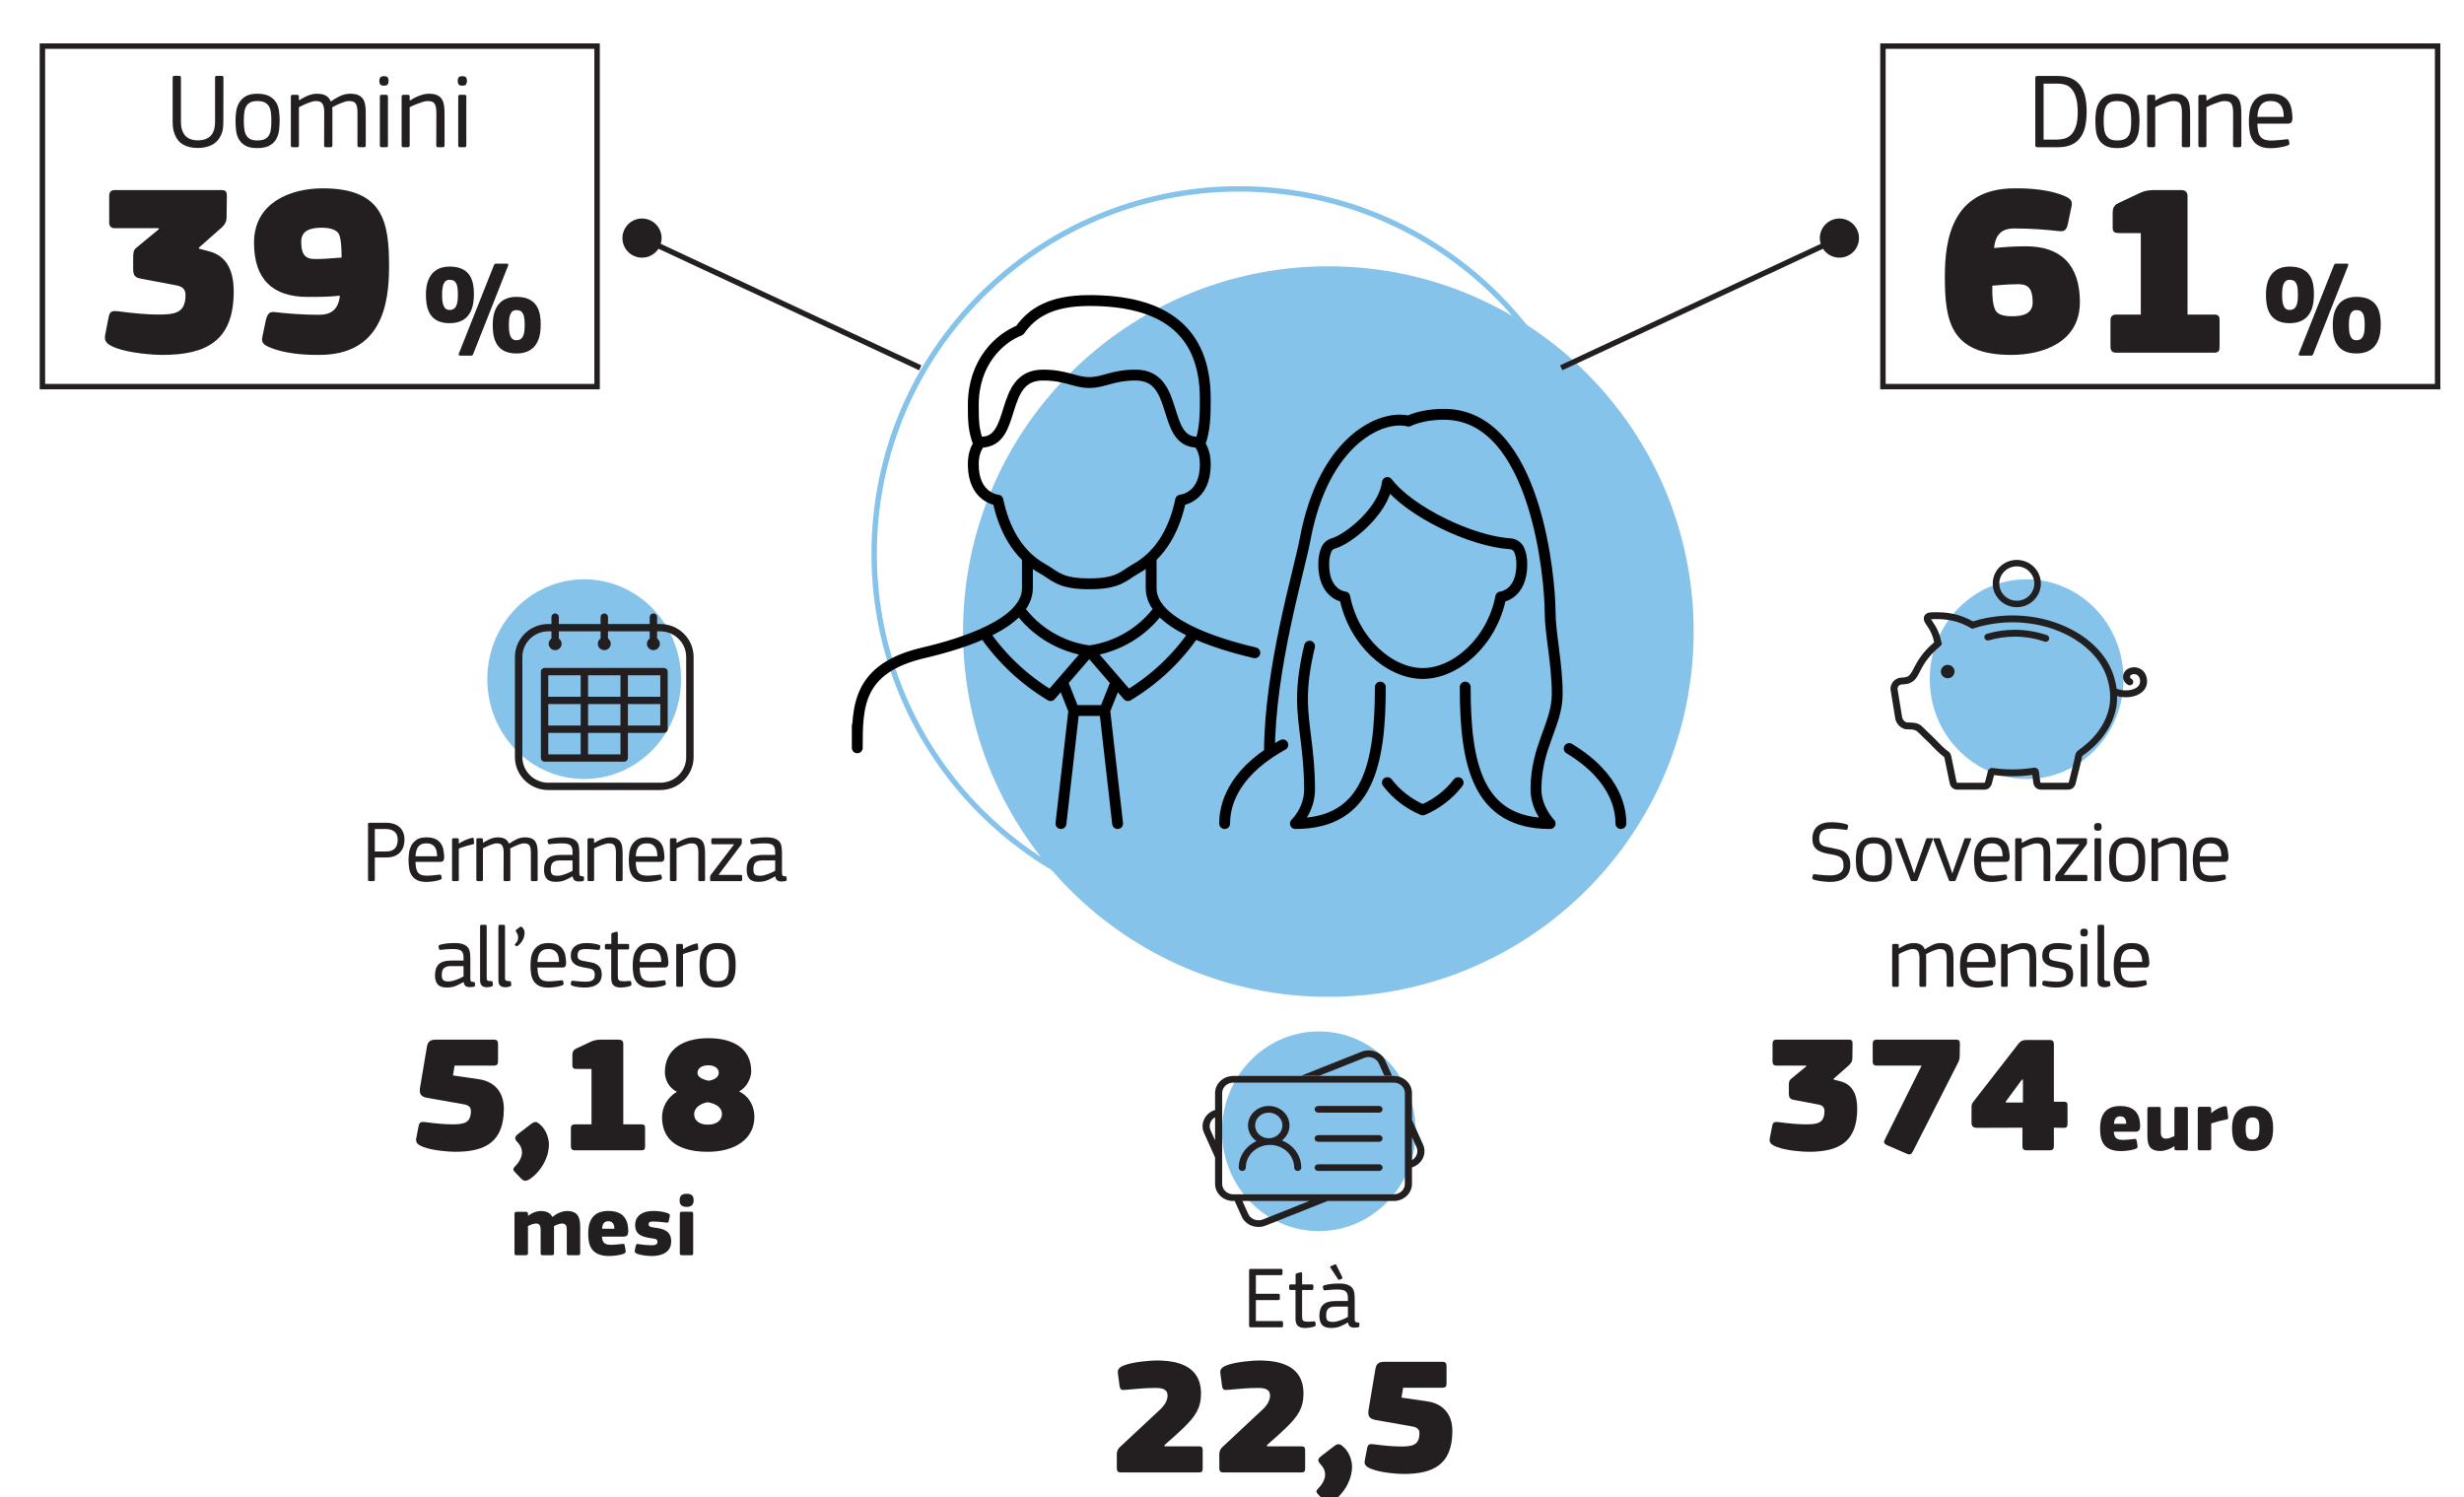 <?xml version="1.0" encoding="iso-8859-1"?>
<!-- Generator: Adobe Illustrator 28.3.0, SVG Export Plug-In . SVG Version: 6.00 Build 0)  -->
<svg version="1.1" xmlns="http://www.w3.org/2000/svg" xmlns:xlink="http://www.w3.org/1999/xlink" x="0px" y="0px"
	 viewBox="0 0 453.543 275.625" style="enable-background:new 0 0 453.543 275.625;" xml:space="preserve">
<g id="Graphics">
	<path style="fill:#231F20;" d="M340.1,47.094c-1.803,0.841-3.947,0.061-4.788-1.742c-0.841-1.803-0.061-3.947,1.744-4.788
		c1.803-0.841,3.947-0.061,4.786,1.742C342.683,44.109,341.903,46.253,340.1,47.094"/>
	<path style="fill:none;stroke:#86C3EA;" d="M228.076,169.116c37.098,0,67.174-30.075,67.174-67.174S265.174,34.77,228.076,34.77
		s-67.174,30.074-67.174,67.172S190.977,169.116,228.076,169.116z"/>
	<path style="fill:#86C3EA;" d="M244.507,183.5c37.136,0,67.24-30.104,67.24-67.24c0-37.134-30.104-67.24-67.24-67.24
		s-67.24,30.106-67.24,67.24C177.266,153.396,207.371,183.5,244.507,183.5"/>
	<path style="fill:none;stroke:#000000;stroke-width:2;stroke-linecap:round;stroke-linejoin:round;stroke-miterlimit:10;" d="
		M255.375,144.068c1.673,2.192,3.918,3.923,6.51,5.022c2.594-1.099,4.838-2.83,6.515-5.022 M254.071,126.49
		c0,14.12-2.196,25.111-15.629,25.111c0,0,2.605-2.433,2.605-6.277c0-7.27-1.301-11.537-1.301-16.64
		c0-2.805,0.373-5.838,1.301-9.727 M269.7,126.49c0,14.12,2.199,25.111,15.628,25.111c0,0-2.605-2.668-2.605-6.277
		c0-7.925,3.909-11.928,3.909-17.578 M286.632,127.746c0-5.65-1.304-11.144-1.304-15.067c0-5.73-2.441-36.412-19.533-36.412
		c-4.233,0-6.515,1.255-6.515,1.255c-4.881-1.255-15.628,3.376-19.046,21.737c-1.075,5.789-6.567,23.847-6.567,39.35
		 M225.418,151.601c0-2.046,0.458-7.76,8.248-12.994c0.751-0.503,1.565-1.003,2.46-1.497 M288.833,137.791
		c9.008,5.447,9.52,11.663,9.52,13.81 M277.957,100.095c0.728,0.045,1.371,0.477,1.664,1.122c0.268,0.587,0.499,1.448,0.499,2.671
		c0,5.65-3.871,6-3.871,6c-1.61,8.232-8.257,14.089-14.361,14.089c-6.106,0-12.753-5.858-14.361-14.089c0,0-3.873-0.349-3.873-6
		c0-1.335,0.258-2.239,0.535-2.826c0.238-0.503,0.693-0.877,1.245-1.029c2.684-0.735,9.264-5.906,9.941-11.213
		C259.592,94.316,270.999,99.668,277.957,100.095z M197.656,130.797h5.692 M195.563,125.534l2.093,5.263l-2.367,20.804
		 M205.443,125.534l-2.095,5.263l2.369,20.804 M193.383,128.052c-4.883-2.94-9.053-6.859-12.223-11.497 M207.617,128.052
		c4.887-2.94,9.058-6.859,12.223-11.497 M187.592,112.129c3.019,4.166,7.691,6.989,12.909,7.689l-7.118,8.233 M213.408,112.129
		c-3.013,4.166-7.691,6.989-12.906,7.689l7.115,8.233 M220.825,81.794c1.027-2.621,1.027-5.717,1.027-8.374
		c0-12.837-8.007-18.097-21.35-18.097c-7.118,0-10.586,2.316-12.81,5.488c-3.557,1.373-8.538,5.717-8.538,13.724
		c0,2.859,0,4.638,1.021,7.259 M189.114,102.64v4.17v1.47c0,6.461-11.798,10.181-19.09,11.883
		c-12.266,2.855-12.227,9.975-12.227,17.497v-4.071 M211.888,102.64v4.17v1.47c0,6.461,11.8,10.181,19.088,11.883 M180.577,81.396
		c6.758,0,3.143-12.351,11.384-12.351c4.276,0,5.859,1.373,8.541,1.373c2.684,0,4.262-1.373,8.538-1.373
		c8.244,0,4.629,12.351,11.389,12.351 M220.429,81.396c0,0,1.423,0.944,1.423,4.118c0,6.175-4.536,6.555-4.536,6.555
		c-1.043,5.038-3.451,9.972-8.277,12.656c-2.232,1.243-3.021,2.745-8.538,2.745c-5.515,0-6.304-1.502-8.541-2.745
		c-4.822-2.684-7.23-7.617-8.277-12.656c0,0-4.53-0.38-4.53-6.555c0-3.174,1.423-4.118,1.423-4.118"/>
	<path style="fill:#86C3EA;" d="M373.036,143.404c9.849,0,17.832-8.23,17.832-18.382s-7.983-18.38-17.832-18.38
		c-9.849,0-17.832,8.228-17.832,18.38S363.187,143.404,373.036,143.404"/>
	<path style="fill:#86C3EA;" d="M107.53,143.404c9.849,0,17.832-8.23,17.832-18.382s-7.983-18.38-17.832-18.38
		c-9.849,0-17.832,8.228-17.832,18.38S97.681,143.404,107.53,143.404"/>
	<path style="fill:#86C3EA;" d="M242.759,226.63c9.849,0,17.832-8.23,17.832-18.382c0-10.152-7.983-18.38-17.832-18.38
		c-9.849,0-17.832,8.228-17.832,18.38C224.927,218.4,232.91,226.63,242.759,226.63"/>
	<line style="fill:none;stroke:#231F20;" x1="118.175" y1="43.828" x2="169.384" y2="67.707"/>
	<line style="fill:none;stroke:#231F20;" x1="338.577" y1="43.828" x2="287.368" y2="67.707"/>
	<g>
		<path style="fill:#231F20;" d="M62.952,162.155c0,0.004-0.001,0.008-0.005,0.011c-0.003,0.003-0.007,0.005-0.011,0.005
			s-0.008-0.001-0.012-0.005c-0.003-0.003-0.004-0.007-0.004-0.011c0-0.002,0-0.004,0.001-0.006s0.002-0.004,0.003-0.005
			s0.003-0.002,0.005-0.003s0.004-0.001,0.006-0.001c0.002,0,0.004,0,0.006,0.001c0.002,0.001,0.004,0.002,0.005,0.003
			s0.003,0.003,0.003,0.005C62.951,162.15,62.952,162.152,62.952,162.155z"/>
	</g>
	<g>
	</g>
	<g>
		<path style="fill:#231F20;" d="M72.278,188.868c0-0.017,0.013-0.03,0.029-0.03s0.03,0.014,0.03,0.03
			c0,0.018-0.013,0.031-0.03,0.031S72.278,188.885,72.278,188.868z"/>
	</g>
	<g>
	</g>
	<g>
	</g>
	<g>
		<path style="fill:#231F20;" d="M347.958,162.155c0,0.004-0.002,0.008-0.005,0.011c-0.003,0.003-0.007,0.005-0.012,0.005
			c-0.004,0-0.008-0.001-0.011-0.005c-0.004-0.003-0.005-0.007-0.005-0.011c0-0.002,0-0.004,0.001-0.006s0.002-0.004,0.004-0.005
			c0.001-0.001,0.003-0.002,0.005-0.003s0.004-0.001,0.006-0.001c0.003,0,0.005,0,0.007,0.001s0.004,0.002,0.005,0.003
			c0.002,0.001,0.003,0.003,0.004,0.005S347.958,162.152,347.958,162.155z"/>
	</g>
	<g>
	</g>
	<g>
	</g>
	<g>
		<path style="fill:#231F20;" d="M328.635,203.278c0-0.018,0.014-0.031,0.03-0.031s0.029,0.014,0.029,0.031
			c0,0.017-0.013,0.03-0.029,0.03S328.635,203.294,328.635,203.278z"/>
	</g>
	<g>
	</g>
	<g>
		<path style="fill:#231F20;" d="M223.657,244.284c0,0.005-0.001,0.009-0.005,0.012c-0.003,0.003-0.007,0.005-0.011,0.005
			s-0.008-0.002-0.012-0.005c-0.003-0.003-0.004-0.007-0.004-0.012c0-0.002,0-0.004,0.001-0.006s0.002-0.004,0.003-0.005
			c0.001-0.002,0.003-0.003,0.005-0.004s0.004-0.001,0.006-0.001c0.002,0,0.004,0,0.006,0.001c0.002,0.001,0.004,0.002,0.005,0.004
			c0.001,0.001,0.003,0.003,0.003,0.005C223.656,244.28,223.657,244.282,223.657,244.284z"/>
	</g>
	<g>
	</g>
	<g>
		<path style="fill:#231F20;" d="M364.875,27.055c0,0.004-0.002,0.008-0.005,0.011c-0.003,0.003-0.007,0.005-0.012,0.005
			c-0.004,0-0.008-0.001-0.011-0.005c-0.004-0.003-0.005-0.007-0.005-0.011c0-0.002,0-0.004,0.001-0.006s0.002-0.004,0.004-0.005
			c0.001-0.001,0.003-0.002,0.005-0.003s0.004-0.001,0.006-0.001c0.003,0,0.005,0,0.007,0.001s0.004,0.002,0.005,0.003
			c0.002,0.001,0.003,0.003,0.004,0.005S364.875,27.053,364.875,27.055z"/>
	</g>
	<g>
	</g>
	<g>
	</g>
	<g>
		<path style="fill:#231F20;" d="M39.176,27.055c0,0.004-0.001,0.008-0.005,0.011c-0.003,0.003-0.007,0.005-0.011,0.005
			s-0.008-0.001-0.012-0.005c-0.003-0.003-0.004-0.007-0.004-0.011c0-0.002,0-0.004,0.001-0.006s0.002-0.004,0.003-0.005
			s0.003-0.002,0.005-0.003s0.004-0.001,0.006-0.001c0.002,0,0.004,0,0.006,0.001c0.002,0.001,0.004,0.002,0.005,0.003
			s0.003,0.003,0.003,0.005C39.176,27.051,39.176,27.053,39.176,27.055z"/>
	</g>
	<g>
	</g>
	<g>
	</g>
	<path style="fill:#221F20;" d="M358.511,124.857c0.693,0,1.261-0.557,1.261-1.234c0-0.681-0.567-1.236-1.261-1.236
		c-0.694,0-1.255,0.555-1.255,1.236C357.256,124.3,357.818,124.857,358.511,124.857"/>
	<path style="fill:#221F20;" d="M369.441,104.785c0.173-0.112,0.36-0.211,0.557-0.292c0.193-0.081,0.393-0.139,0.603-0.178
		c0.2-0.041,0.411-0.059,0.625-0.059c0.214,0,0.431,0.018,0.63,0.059c0.211,0.04,0.411,0.097,0.598,0.178
		c0.196,0.081,0.384,0.18,0.562,0.292c0.175,0.117,0.339,0.25,0.488,0.4c0.119,0.115,0.234,0.247,0.333,0.385
		c0.097,0.13,0.184,0.268,0.261,0.416l0.014,0.018c0.072,0.153,0.137,0.31,0.191,0.47c0.05,0.162,0.088,0.324,0.11,0.494
		c0.014,0.081,0.022,0.157,0.027,0.229c0.005,0.076,0.009,0.148,0.009,0.22s-0.004,0.148-0.009,0.22s-0.009,0.148-0.022,0.22
		c-0.023,0.171-0.059,0.337-0.11,0.497c-0.056,0.162-0.119,0.324-0.196,0.472c-0.077,0.157-0.169,0.304-0.27,0.443
		c-0.104,0.139-0.214,0.268-0.339,0.391c-0.15,0.148-0.313,0.277-0.488,0.394c-0.178,0.115-0.36,0.214-0.557,0.295
		c-0.193,0.076-0.393,0.139-0.603,0.178c-0.2,0.041-0.416,0.059-0.63,0.059c-0.214,0-0.425-0.018-0.625-0.059
		c-0.211-0.04-0.411-0.103-0.603-0.178c-0.196-0.081-0.384-0.18-0.557-0.295c-0.178-0.117-0.342-0.247-0.488-0.394
		c-0.151-0.15-0.285-0.31-0.403-0.481c-0.117-0.175-0.218-0.358-0.301-0.551c-0.077-0.187-0.142-0.385-0.184-0.587
		c-0.036-0.202-0.058-0.407-0.058-0.618c0-0.211,0.022-0.421,0.058-0.62c0.041-0.205,0.106-0.403,0.184-0.591
		c0.083-0.193,0.184-0.376,0.301-0.548c0.119-0.175,0.252-0.337,0.403-0.479C369.102,105.035,369.263,104.902,369.441,104.785
		 M368.769,103.803c-0.241,0.162-0.465,0.34-0.672,0.542c-0.205,0.202-0.393,0.427-0.553,0.665
		c-0.159,0.232-0.295,0.483-0.411,0.748c-0.11,0.261-0.191,0.533-0.25,0.816c-0.056,0.274-0.086,0.557-0.086,0.848
		c0,0.286,0.031,0.573,0.086,0.847c0.059,0.283,0.141,0.551,0.25,0.816c0.115,0.259,0.252,0.512,0.411,0.749
		c0.16,0.238,0.348,0.458,0.553,0.659c0.207,0.202,0.431,0.385,0.672,0.546c0.241,0.157,0.497,0.292,0.767,0.403
		c0.265,0.108,0.544,0.193,0.832,0.247c0.277,0.054,0.566,0.085,0.857,0.085c0.297,0,0.585-0.031,0.863-0.085
		c0.288-0.054,0.567-0.139,0.832-0.247c0.27-0.112,0.526-0.247,0.764-0.403c0.241-0.16,0.47-0.344,0.675-0.546
		c0.168-0.168,0.324-0.346,0.465-0.539c0.137-0.189,0.261-0.391,0.371-0.602c0.104-0.205,0.191-0.425,0.265-0.65
		c0.068-0.22,0.119-0.452,0.155-0.684c0.014-0.099,0.022-0.198,0.027-0.297c0.009-0.103,0.014-0.202,0.009-0.304
		c0-0.103-0.004-0.205-0.009-0.31c-0.009-0.103-0.018-0.202-0.032-0.299c-0.031-0.234-0.086-0.458-0.155-0.677
		c-0.074-0.225-0.159-0.445-0.268-0.65l-0.02-0.036h0.005c-0.104-0.198-0.22-0.385-0.351-0.56c-0.137-0.193-0.294-0.373-0.461-0.539
		c-0.205-0.202-0.434-0.38-0.675-0.542c-0.238-0.157-0.494-0.295-0.764-0.403c-0.265-0.108-0.544-0.193-0.832-0.247
		c-0.277-0.058-0.566-0.085-0.863-0.085c-0.292,0-0.58,0.027-0.857,0.085c-0.288,0.054-0.567,0.139-0.832,0.247
		C369.266,103.508,369.01,103.647,368.769,103.803"/>
	<path style="fill:#221F20;" d="M357.314,118.087c0.005,0.013,0-0.005,0-0.009V118.087z M367.02,142.512
		c0.027-0.036,0.036-0.045-0.029,0.004C366.934,142.569,366.974,142.542,367.02,142.512 M374.191,142.494
		c0.049,0.027,0.077,0.04,0.007-0.014C374.126,142.427,374.15,142.452,374.191,142.494 M374.052,142.443
		C374.052,142.436,374.052,142.44,374.052,142.443 M384.019,119.234c-0.643-0.557-1.351-1.075-2.106-1.547
		c-0.211-0.13-0.387-0.238-0.539-0.322c-0.178-0.103-0.36-0.205-0.548-0.304c-2.599-1.385-5.517-2.192-8.5-2.43
		c-3.046-0.241-6.151,0.108-9.024,1.039l-0.274,0.086l-0.252-0.141c-1.155-0.663-2.255-1.102-3.415-1.358
		c-1.171-0.259-2.408-0.335-3.824-0.277c-0.036,0-0.063,0.005-0.092,0.005c0.02,0.034,0.041,0.07,0.068,0.112
		c0.499,0.744,0.856,1.3,1.133,1.897c0.285,0.6,0.479,1.223,0.666,2.084h0.005c0.155,0.364,0.229,0.542-0.283,0.964
		c-0.699,0.569-1.302,1.162-1.835,1.789c-0.535,0.629-0.992,1.295-1.398,2.014c-0.151,0.268-0.292,0.542-0.421,0.793
		c-0.521,1.023-0.893,1.758-1.967,2.147c-0.403,0.144-0.773,0.171-1.111,0.189c-0.209,0.018-0.405,0.027-0.506,0.067
		c-0.155,0.068-0.288,0.175-0.384,0.315c-0.086,0.124-0.137,0.268-0.146,0.421l0.848,5.209v0.004
		c0.032,0.216,0.119,0.412,0.252,0.578c0.128,0.166,0.301,0.297,0.503,0.382c0.077,0.031,0.077,0.031,0.092,0.031
		c0.031,0,0.063,0,0.099,0.005c2.061,0.022,2.298,0.265,3.345,1.331c0.265,0.268,0.587,0.596,1.036,1.005
		c0.405,0.371,0.794,0.775,1.187,1.183c0.476,0.492,0.955,0.991,1.454,1.412c0.196,0.166,0.333,0.263,0.432,0.335
		c0.193,0.131,0.303,0.211,0.425,0.391c0.16,0.232,0.207,0.458,0.321,1.027v0.013l0.863,4.182l0.004,0.027
		c0.014,0.077,0.041,0.144,0.083,0.184v0.005c0.009,0.009,0.023,0.013,0.036,0.013h5.047c0.005,0,0.005-0.004,0.011-0.004
		c0.049-0.049,0.09-0.144,0.117-0.256l0.339-1.291c0.041-0.157,0.059-0.247,0.072-0.319c0.065-0.304,0.101-0.474,0.321-0.657
		c0.288-0.247,0.499-0.22,0.964-0.153l0.11,0.014c0.517,0.07,1.045,0.121,1.585,0.157c0.521,0.036,1.054,0.052,1.603,0.052
		c0.602,0,1.192-0.022,1.767-0.061c0.585-0.045,1.169-0.108,1.74-0.193c0.274-0.041,0.101-0.014,0.151-0.023
		c0.405-0.063,0.612-0.094,0.895,0.112c0.286,0.211,0.315,0.418,0.364,0.825c0.023,0.166-0.009-0.054,0.02,0.14v0.004l0.191,1.47
		l0.005,0.023c0.004,0.058,0.027,0.108,0.059,0.139c0.013,0.013,0.031,0.022,0.05,0.022h5.051c0.014,0,0.022-0.009,0.032-0.018
		h0.004c0.038-0.034,0.068-0.103,0.077-0.184l0.014-0.049l0.958-3.891c0.032-0.162,0.068-0.351,0.095-0.512
		c0.077-0.445,0.119-0.663,0.276-0.91c0.15-0.243,0.324-0.367,0.666-0.62c0.092-0.067,0.205-0.148,0.434-0.328
		c1.41-1.075,2.585-2.325,3.453-3.698c0.836-1.322,1.392-2.767,1.618-4.285c0.027-0.27,0.049-0.53,0.058-0.785
		c0.014-0.268,0.014-0.533,0.005-0.798v-0.004c-0.005-0.177-0.014-0.373-0.032-0.593c-0.014-0.135-0.027-0.259-0.041-0.382
		l-0.027-0.211c-0.014-0.112-0.031-0.232-0.054-0.367c-0.018-0.097-0.041-0.22-0.068-0.362v-0.005v-0.004
		c-0.092-0.436-0.202-0.861-0.333-1.279c-0.13-0.412-0.285-0.816-0.458-1.201c-0.211-0.467-0.452-0.913-0.726-1.349
		c-0.274-0.443-0.576-0.861-0.901-1.255C385.247,120.382,384.664,119.791,384.019,119.234 M382.603,116.621
		c0.814,0.506,1.572,1.063,2.266,1.663c0.693,0.602,1.329,1.246,1.891,1.933c0.369,0.445,0.702,0.906,1,1.382
		c0.297,0.479,0.566,0.982,0.803,1.506c0.193,0.427,0.36,0.874,0.508,1.331c0.15,0.463,0.268,0.938,0.364,1.412v0.005l0.005,0.004
		c0.018,0.095,0.036,0.207,0.059,0.337h0.009l0.068,0.47c0.032,0.234,0.054,0.454,0.074,0.659c0.013,0.198,0.027,0.418,0.032,0.659
		c0.009,0.295,0.009,0.593-0.005,0.883c-0.009,0.306-0.032,0.602-0.068,0.884v0.022c-0.247,1.695-0.868,3.305-1.799,4.779
		c-0.955,1.508-2.23,2.869-3.75,4.037c-0.133,0.103-0.315,0.232-0.467,0.34c-0.204,0.151-0.31,0.229-0.333,0.263
		c-0.022,0.036-0.05,0.18-0.099,0.472c-0.023,0.126-0.05,0.277-0.101,0.524l-0.009,0.031l-0.964,3.905
		c-0.059,0.324-0.211,0.629-0.44,0.852h0.005c-0.243,0.238-0.562,0.385-0.946,0.385h-5.051c-0.384,0-0.717-0.151-0.965-0.394
		c-0.241-0.238-0.396-0.564-0.429-0.919h0.005l-0.187-1.407c-0.589,0.085-1.192,0.151-1.805,0.196
		c-0.621,0.045-1.241,0.067-1.863,0.067c-0.558,0-1.12-0.018-1.686-0.054c-0.562-0.04-1.119-0.094-1.675-0.169h-0.005
		c-0.009,0.058-0.027,0.121-0.041,0.175l-0.339,1.291c-0.077,0.313-0.227,0.614-0.456,0.838c-0.232,0.234-0.539,0.376-0.919,0.376
		h-5.047c-0.384,0-0.702-0.148-0.946-0.385c-0.232-0.229-0.382-0.537-0.438-0.874l-0.863-4.17v-0.004l-0.005-0.014
		c-0.077-0.394-0.11-0.546-0.122-0.569c-0.004-0.009-0.032-0.018-0.106-0.067c-0.122-0.09-0.292-0.211-0.521-0.4
		c-0.551-0.467-1.054-0.991-1.551-1.506c-0.375-0.391-0.749-0.776-1.129-1.126c-0.465-0.421-0.809-0.771-1.083-1.054
		c-0.744-0.757-0.913-0.928-2.433-0.946h-0.086c-0.265,0-0.288,0-0.598-0.13c-0.407-0.175-0.755-0.443-1.014-0.776
		c-0.265-0.335-0.439-0.735-0.508-1.16h0.005l-0.859-5.263l-0.009-0.099c0.004-0.425,0.137-0.834,0.366-1.171
		c0.232-0.335,0.566-0.609,0.967-0.771c0.306-0.121,0.594-0.139,0.906-0.16c0.25-0.014,0.521-0.032,0.751-0.117
		c0.6-0.216,0.877-0.762,1.266-1.524c0.128-0.252,0.265-0.521,0.443-0.834c0.447-0.794,0.951-1.526,1.535-2.216
		c0.535-0.632,1.137-1.228,1.817-1.798c-0.155-0.704-0.324-1.219-0.553-1.708c-0.241-0.521-0.569-1.032-1.036-1.727
		c-0.196-0.286-0.315-0.591-0.33-0.883c-0.009-0.178,0.027-0.353,0.106-0.521c0.081-0.166,0.209-0.308,0.384-0.425
		c0.214-0.139,0.506-0.229,0.884-0.241c1.526-0.068,2.873,0.022,4.157,0.308c1.205,0.265,2.347,0.704,3.525,1.355
		c2.965-0.919,6.139-1.264,9.258-1.012c3.152,0.25,6.247,1.106,9.015,2.581c0.193,0.103,0.389,0.211,0.585,0.322
		C382.252,116.406,382.444,116.522,382.603,116.621"/>
	<path style="fill:#221F20;" d="M365.672,116.684c1.69-0.497,3.435-0.749,5.175-0.749c1.999,0,4.006,0.331,5.933,0.987
		c0.328,0.121,0.497,0.476,0.384,0.798c-0.119,0.328-0.476,0.503-0.809,0.394c-1.781-0.611-3.64-0.915-5.508-0.915
		c-1.612,0-3.224,0.229-4.782,0.686c-0.324,0.085-0.661-0.09-0.776-0.403C365.175,117.159,365.343,116.804,365.672,116.684"/>
	<path style="fill:#221F20;" d="M391.692,126.063L391.692,126.063c-0.342-0.18-0.625-0.476-0.782-0.847
		c-0.15-0.373-0.159-0.773-0.04-1.135c0.119-0.364,0.36-0.686,0.708-0.901l0.004-0.005c0.27-0.166,0.567-0.274,0.877-0.319
		c0.312-0.049,0.625-0.036,0.931,0.041c0.648,0.157,1.129,0.551,1.436,1.057c0.315,0.53,0.438,1.183,0.36,1.812
		c-0.146,1.169-1.05,1.949-2.151,2.316c-0.744,0.252-1.621,0.333-2.486,0.229c-0.708-0.085-1.416-0.295-2.041-0.639l0.625-1.099
		c0.47,0.256,1.02,0.416,1.572,0.485c0.675,0.079,1.351,0.022,1.918-0.171c0.616-0.207,1.196-0.596,1.283-1.273
		c0.045-0.364-0.018-0.731-0.191-1.018c-0.139-0.229-0.353-0.403-0.639-0.476c-0.142-0.036-0.285-0.04-0.422-0.018
		c-0.141,0.018-0.274,0.068-0.398,0.144c-0.081,0.054-0.137,0.13-0.164,0.214c-0.027,0.086-0.027,0.186,0.014,0.279
		c0.036,0.094,0.104,0.166,0.187,0.211c0.22,0.094,0.36,0.304,0.375,0.537c0.013,0.234-0.106,0.458-0.312,0.578
		C392.153,126.189,391.894,126.183,391.692,126.063"/>
	<rect x="346.589" y="8.488" style="fill:none;stroke:#231F20;" width="102.096" height="62.683"/>
	<rect x="7.807" y="8.488" style="fill:none;stroke:#231F20;" width="102.096" height="62.683"/>
	<path style="fill:#231F20;" d="M253.84,203.59h-11.206c-0.362,0-0.654,0.274-0.654,0.612c0,0.339,0.292,0.614,0.654,0.614h11.206
		c0.36,0,0.652-0.276,0.652-0.614C254.492,203.864,254.2,203.59,253.84,203.59"/>
	<path style="fill:#231F20;" d="M253.84,208.96h-11.206c-0.362,0-0.654,0.274-0.654,0.612s0.292,0.614,0.654,0.614h11.206
		c0.36,0,0.652-0.276,0.652-0.614S254.2,208.96,253.84,208.96"/>
	<path style="fill:#231F20;" d="M253.84,214.327h-11.206c-0.362,0-0.654,0.274-0.654,0.612c0,0.339,0.292,0.614,0.654,0.614h11.206
		c0.36,0,0.652-0.276,0.652-0.614C254.492,214.601,254.2,214.327,253.84,214.327"/>
	<path style="fill:#231F20;" d="M233.536,209.534c-1.385,0-2.511-1.059-2.511-2.36c0-1.301,1.126-2.358,2.511-2.358
		c1.385,0,2.513,1.057,2.513,2.358C236.049,208.475,234.921,209.534,233.536,209.534 M237.834,211.117
		c-0.528-0.497-1.144-0.886-1.83-1.158c-0.014-0.005-0.027-0.011-0.041-0.016c0.094-0.074,0.186-0.151,0.274-0.234
		c0.72-0.675,1.117-1.576,1.117-2.534c0-0.956-0.396-1.857-1.117-2.534c-0.722-0.677-1.681-1.05-2.7-1.05
		c-1.02,0-1.978,0.373-2.698,1.05c-0.72,0.677-1.119,1.578-1.119,2.534c0,0.958,0.398,1.859,1.119,2.534
		c0.137,0.13,0.283,0.249,0.438,0.355c-0.587,0.265-1.119,0.618-1.583,1.054c-0.53,0.497-0.944,1.074-1.234,1.718
		c-0.301,0.666-0.452,1.374-0.452,2.104c0,0.339,0.292,0.614,0.652,0.614c0.36,0,0.652-0.276,0.652-0.614
		c0-2.304,1.998-4.181,4.453-4.181c2.455,0,4.451,1.877,4.451,4.181c0,0.339,0.294,0.614,0.654,0.614s0.652-0.276,0.652-0.614
		c0-0.73-0.151-1.437-0.452-2.104C238.778,212.191,238.362,211.614,237.834,211.117"/>
	<path style="fill:#231F20;" d="M251.11,194.738c1.041-0.414,2.246,0.045,2.687,1.023l1.02,2.264h1.416l-1.234-2.741
		c-0.349-0.775-1-1.376-1.83-1.693c-0.83-0.315-1.742-0.31-2.567,0.018l-11.115,4.417h3.35L251.11,194.738z"/>
	<path style="fill:#231F20;" d="M259.898,213.557v-4.251l0.834,1.85C261.133,212.049,260.76,213.071,259.898,213.557
		 M258.594,217.93c0,1.061-0.92,1.926-2.052,1.926h-29.531c-1.131,0-2.05-0.865-2.05-1.926v-16.716c0-1.063,0.919-1.926,2.05-1.926
		h29.531c1.131,0,2.052,0.863,2.052,1.926V217.93z M232.443,224.485c-1.041,0.414-2.246-0.045-2.687-1.023l-1.072-2.381h12.326
		L232.443,224.485z M223.655,209.917l-0.832-1.85c-0.403-0.893-0.029-1.915,0.832-2.401V209.917z M261.933,210.679l-2.035-4.519
		v-4.944c0-0.841-0.349-1.634-0.982-2.228c-0.634-0.596-1.477-0.924-2.374-0.924h-29.531c-0.897,0-1.738,0.328-2.372,0.924
		c-0.634,0.594-0.983,1.387-0.983,2.228v3.1l-0.252,0.099c-0.825,0.328-1.464,0.938-1.801,1.718
		c-0.337,0.78-0.331,1.637,0.018,2.412l2.035,4.519v4.867c0,0.841,0.349,1.632,0.983,2.228c0.634,0.594,1.475,0.922,2.372,0.922
		h0.256l1.288,2.859c0.349,0.775,0.998,1.376,1.828,1.693c0.832,0.315,1.744,0.31,2.569-0.018l11.409-4.534h12.182
		c0.897,0,1.74-0.328,2.374-0.922c0.632-0.596,0.982-1.387,0.982-2.228v-3.022l0.252-0.099c0.825-0.328,1.466-0.938,1.803-1.718
		C262.29,212.311,262.282,211.453,261.933,210.679"/>
	<path style="fill:#231F20;" d="M126.311,139.37c0,2.599-2.14,4.716-4.771,4.716h-20.621c-2.632,0-4.771-2.116-4.771-4.716v-18.434
		c0-2.599,2.14-4.716,4.771-4.716h0.584v1.317c-0.308,0.214-0.51,0.567-0.51,0.967c0,0.65,0.535,1.178,1.192,1.178
		c0.657,0,1.192-0.528,1.192-1.178c0-0.4-0.202-0.753-0.512-0.967v-1.317h7.682v1.317c-0.31,0.214-0.512,0.567-0.512,0.967
		c0,0.65,0.535,1.178,1.192,1.178c0.657,0,1.192-0.528,1.192-1.178c0-0.4-0.202-0.753-0.51-0.967v-1.317h7.68v1.317
		c-0.31,0.214-0.512,0.567-0.512,0.967c0,0.65,0.535,1.178,1.192,1.178c0.657,0,1.192-0.528,1.192-1.178
		c0-0.4-0.202-0.753-0.51-0.967v-1.317h0.584c2.632,0,4.771,2.116,4.771,4.716V139.37z M121.539,114.873h-0.584V113.6
		c0-0.371-0.306-0.674-0.683-0.674s-0.681,0.303-0.681,0.674v1.273h-7.68V113.6c0-0.371-0.306-0.674-0.683-0.674
		s-0.681,0.303-0.681,0.674v1.273h-7.682V113.6c0-0.371-0.304-0.674-0.681-0.674c-0.376,0-0.683,0.303-0.683,0.674v1.273h-0.584
		c-3.383,0-6.135,2.72-6.135,6.063v18.434c0,3.343,2.752,6.063,6.135,6.063h20.621c3.383,0,6.135-2.72,6.135-6.063v-18.434
		C127.674,117.593,124.922,114.873,121.539,114.873"/>
	<path style="fill:#231F20;" d="M121.54,133.561h-5.964v-3.956h5.964V133.561z M114.211,138.864h-5.964v-3.956h5.964V138.864z
		 M100.92,134.909h5.964v3.956h-5.964V134.909z M100.92,124.305h5.964v3.956h-5.964V124.305z M114.211,128.26h-5.964v-3.956h5.964
		V128.26z M100.92,129.608h5.964v3.956h-5.964V129.608z M108.247,129.608h5.964v3.956h-5.964V129.608z M121.54,128.26h-5.964v-3.956
		h5.964V128.26z M122.221,122.958h-21.984c-0.376,0-0.681,0.301-0.681,0.674v15.907c0,0.371,0.304,0.674,0.681,0.674h14.657
		c0.376,0,0.681-0.303,0.681-0.674v-4.629h6.647c0.376,0,0.681-0.301,0.681-0.674v-10.604
		C122.902,123.258,122.598,122.958,122.221,122.958"/>
	<path style="fill:#231F20;" d="M116.652,47.094c1.803,0.841,3.947,0.061,4.788-1.742c0.841-1.803,0.061-3.947-1.744-4.788
		c-1.803-0.841-3.947-0.061-4.786,1.742C114.069,44.109,114.849,46.253,116.652,47.094"/>
	<g>
		<path style="fill:#231F20;" d="M204.021,270.998c0-0.018,0.013-0.031,0.029-0.031s0.03,0.014,0.03,0.031
			c0,0.017-0.013,0.03-0.03,0.03S204.021,271.015,204.021,270.998z"/>
	</g>
	<g>
	</g>
</g>
<g id="Text">
	<g>
		<path style="fill:#231F20;" d="M74.453,154.583c0,0.368-0.051,0.743-0.154,1.126c-0.103,0.384-0.282,0.735-0.537,1.054
			c-0.255,0.319-0.596,0.579-1.024,0.778c-0.428,0.2-0.967,0.3-1.618,0.3h-2.13v4.085c0,0.184-0.091,0.275-0.272,0.275h-0.688
			c-0.192,0-0.288-0.092-0.288-0.275v-10.213c0-0.172,0.098-0.259,0.292-0.259h3.08c0.476,0,0.918,0.065,1.33,0.195
			c0.41,0.129,0.764,0.324,1.062,0.583s0.529,0.586,0.697,0.98C74.369,153.608,74.453,154.064,74.453,154.583z M73.205,154.607
			c0-0.684-0.201-1.188-0.602-1.514c-0.401-0.325-0.933-0.488-1.595-0.488H68.99v4.134h2.116c0.412,0,0.754-0.059,1.025-0.179
			c0.271-0.12,0.485-0.28,0.643-0.48c0.157-0.201,0.268-0.429,0.333-0.684C73.172,155.142,73.205,154.878,73.205,154.607z"/>
		<path style="fill:#231F20;" d="M81.764,157.728c0.011,0.259-0.03,0.478-0.122,0.656s-0.289,0.268-0.591,0.268h-4.572
			c0.011,0.483,0.054,0.889,0.13,1.216c0.075,0.328,0.2,0.591,0.373,0.79c0.173,0.198,0.392,0.338,0.657,0.418
			c0.265,0.081,0.586,0.121,0.964,0.121c0.162,0,0.346-0.008,0.551-0.024c0.205-0.016,0.411-0.033,0.616-0.049
			c0.205-0.016,0.402-0.035,0.592-0.057c0.189-0.021,0.354-0.043,0.494-0.065c0.108-0.011,0.192-0.005,0.251,0.016
			c0.059,0.022,0.1,0.087,0.122,0.195l0.065,0.362c0.032,0.153-0.027,0.263-0.179,0.329c-0.151,0.066-0.335,0.126-0.551,0.181
			c-0.216,0.055-0.443,0.102-0.681,0.14c-0.238,0.039-0.476,0.068-0.713,0.09s-0.454,0.033-0.648,0.033
			c-0.746,0-1.337-0.116-1.775-0.349c-0.438-0.232-0.77-0.538-0.997-0.916c-0.227-0.378-0.375-0.813-0.446-1.305
			s-0.105-0.997-0.105-1.516c0-0.389,0.033-0.824,0.097-1.305c0.065-0.481,0.211-0.93,0.438-1.346s0.557-0.765,0.989-1.045
			c0.432-0.281,1.021-0.422,1.767-0.422c0.691,0,1.248,0.103,1.67,0.308c0.421,0.206,0.748,0.476,0.98,0.811
			c0.232,0.335,0.389,0.719,0.47,1.151C81.691,156.847,81.742,157.285,81.764,157.728z M80.451,157.63
			c0-0.281-0.024-0.564-0.073-0.851c-0.049-0.286-0.144-0.543-0.284-0.77c-0.141-0.227-0.34-0.41-0.6-0.551
			c-0.259-0.141-0.605-0.211-1.037-0.211c-0.357,0-0.657,0.057-0.9,0.17c-0.243,0.113-0.44,0.273-0.592,0.478
			c-0.151,0.206-0.265,0.454-0.34,0.746c-0.076,0.292-0.125,0.622-0.146,0.989H80.451z"/>
		<path style="fill:#231F20;" d="M87.049,155.426c-0.216,0.043-0.454,0.1-0.713,0.17s-0.511,0.141-0.754,0.21
			c-0.243,0.071-0.468,0.141-0.673,0.211c-0.206,0.07-0.356,0.132-0.454,0.187v5.723c0,0.184-0.093,0.275-0.279,0.275H83.47
			c-0.175,0-0.263-0.092-0.263-0.275v-7.344c0-0.184,0.087-0.276,0.263-0.276h0.69c0.197,0,0.295,0.092,0.295,0.276v0.665
			l0.033,0.032c0.108-0.086,0.256-0.181,0.446-0.284c0.189-0.103,0.397-0.205,0.624-0.308c0.227-0.103,0.459-0.195,0.697-0.276
			c0.237-0.081,0.459-0.143,0.665-0.187c0.097-0.021,0.162-0.019,0.194,0.008c0.033,0.027,0.06,0.089,0.081,0.187l0.065,0.681
			C87.292,155.296,87.222,155.404,87.049,155.426z"/>
		<path style="fill:#231F20;" d="M98.685,162.202h-0.69c-0.186,0-0.279-0.092-0.279-0.276v-4.891c0-0.335-0.019-0.617-0.057-0.845
			s-0.105-0.412-0.202-0.552c-0.097-0.141-0.226-0.241-0.387-0.301c-0.162-0.06-0.366-0.089-0.613-0.089
			c-0.194,0-0.406,0.035-0.638,0.105c-0.231,0.071-0.465,0.155-0.702,0.252c-0.237,0.098-0.463,0.201-0.678,0.309
			s-0.393,0.2-0.533,0.276c0.011,0.065,0.019,0.174,0.024,0.325c0.005,0.152,0.008,0.336,0.008,0.552v4.858
			c0,0.185-0.093,0.276-0.279,0.276h-0.723c-0.165,0-0.247-0.092-0.247-0.276l0.017-5.005c0-0.53-0.081-0.942-0.243-1.235
			c-0.162-0.292-0.492-0.438-0.989-0.438c-0.184,0-0.384,0.03-0.6,0.089c-0.216,0.06-0.44,0.136-0.673,0.228
			c-0.232,0.092-0.462,0.192-0.689,0.301s-0.432,0.211-0.616,0.309v5.752c0,0.185-0.092,0.276-0.275,0.276H87.94
			c-0.173,0-0.26-0.092-0.26-0.275v-7.344c0-0.184,0.086-0.276,0.26-0.276h0.665c0.194,0,0.292,0.091,0.292,0.271v0.542v0.016h0.018
			c0.162-0.096,0.344-0.203,0.544-0.319c0.2-0.117,0.417-0.227,0.649-0.328c0.232-0.101,0.474-0.184,0.723-0.248
			c0.249-0.064,0.503-0.096,0.763-0.096c0.595,0,1.058,0.1,1.388,0.3c0.33,0.2,0.565,0.489,0.706,0.867
			c0.422-0.292,0.879-0.56,1.372-0.803c0.492-0.243,1.014-0.365,1.566-0.365c0.509,0,0.917,0.071,1.226,0.211
			c0.309,0.141,0.544,0.338,0.706,0.592c0.163,0.254,0.271,0.559,0.325,0.916c0.054,0.356,0.082,0.751,0.082,1.183v4.88
			C98.964,162.11,98.871,162.202,98.685,162.202z"/>
		<path style="fill:#231F20;" d="M105.368,161.327c-0.4,0.238-0.846,0.465-1.337,0.681c-0.492,0.216-1.062,0.324-1.71,0.324
			c-0.789,0-1.351-0.189-1.686-0.567s-0.502-0.935-0.502-1.67c0-0.918,0.232-1.602,0.697-2.051c0.465-0.448,1.238-0.673,2.318-0.673
			h2.237v-0.551c0-0.594-0.138-1.005-0.414-1.232c-0.275-0.227-0.77-0.34-1.483-0.34c-0.151,0-0.322,0.003-0.51,0.008
			c-0.189,0.005-0.387,0.016-0.592,0.032c-0.206,0.016-0.411,0.032-0.616,0.049c-0.206,0.016-0.395,0.035-0.567,0.057
			c-0.184,0.032-0.292-0.016-0.324-0.146l-0.097-0.421c-0.022-0.076-0.014-0.141,0.024-0.195c0.038-0.054,0.116-0.108,0.235-0.162
			c0.162-0.054,0.356-0.103,0.583-0.146c0.227-0.043,0.465-0.079,0.713-0.105s0.495-0.046,0.738-0.057s0.462-0.017,0.656-0.017
			c0.648,0,1.166,0.071,1.551,0.211c0.386,0.141,0.68,0.335,0.883,0.583c0.203,0.249,0.331,0.551,0.386,0.908
			c0.055,0.357,0.082,0.751,0.082,1.184v3.583c0,0.162,0.008,0.287,0.024,0.373s0.043,0.151,0.081,0.194
			c0.038,0.043,0.095,0.073,0.17,0.089c0.075,0.016,0.178,0.03,0.308,0.041c0.184,0.011,0.276,0.081,0.276,0.211v0.405
			c0,0.076-0.022,0.138-0.065,0.186c-0.043,0.049-0.13,0.084-0.259,0.105c-0.195,0.033-0.384,0.049-0.567,0.049
			c-0.384,0-0.666-0.07-0.846-0.211c-0.181-0.14-0.298-0.383-0.353-0.729H105.368z M105.384,158.393H103
			c-0.497,0-0.892,0.113-1.183,0.34c-0.292,0.227-0.438,0.665-0.438,1.313c0,0.454,0.089,0.762,0.268,0.924s0.505,0.243,0.981,0.243
			c0.205,0,0.43-0.027,0.673-0.081s0.489-0.127,0.737-0.219s0.489-0.192,0.722-0.3c0.232-0.108,0.44-0.216,0.624-0.324V158.393z"/>
		<path style="fill:#231F20;" d="M114.316,162.202h-0.681c-0.184,0-0.276-0.092-0.276-0.276l0.016-4.81
			c0-0.368-0.021-0.674-0.064-0.918c-0.043-0.244-0.117-0.436-0.219-0.577c-0.103-0.141-0.238-0.238-0.405-0.292
			s-0.375-0.082-0.624-0.082c-0.194,0-0.421,0.038-0.681,0.114c-0.259,0.076-0.519,0.163-0.778,0.26
			c-0.259,0.097-0.502,0.198-0.729,0.3c-0.227,0.103-0.4,0.187-0.519,0.252v5.752c0,0.185-0.098,0.276-0.292,0.276h-0.665
			c-0.173,0-0.259-0.092-0.259-0.275v-7.344c0-0.184,0.086-0.276,0.259-0.276h0.665c0.097,0,0.17,0.016,0.219,0.048
			c0.049,0.032,0.073,0.106,0.073,0.223v0.574l0.048,0.016c0.13-0.085,0.297-0.187,0.502-0.304c0.206-0.117,0.435-0.229,0.689-0.335
			s0.521-0.197,0.803-0.271c0.281-0.075,0.567-0.112,0.859-0.112c0.529,0,0.948,0.076,1.256,0.227
			c0.308,0.151,0.543,0.359,0.705,0.624c0.162,0.265,0.268,0.581,0.316,0.949c0.049,0.367,0.073,0.767,0.073,1.199v4.783
			C114.608,162.11,114.51,162.202,114.316,162.202z"/>
		<path style="fill:#231F20;" d="M122.308,157.728c0.011,0.259-0.03,0.478-0.122,0.656s-0.289,0.268-0.591,0.268h-4.572
			c0.011,0.483,0.054,0.889,0.13,1.216c0.075,0.328,0.2,0.591,0.373,0.79c0.173,0.198,0.392,0.338,0.657,0.418
			c0.265,0.081,0.586,0.121,0.964,0.121c0.162,0,0.346-0.008,0.551-0.024c0.205-0.016,0.411-0.033,0.616-0.049
			c0.205-0.016,0.402-0.035,0.592-0.057c0.189-0.021,0.354-0.043,0.494-0.065c0.108-0.011,0.192-0.005,0.251,0.016
			c0.059,0.022,0.1,0.087,0.122,0.195l0.065,0.362c0.032,0.153-0.027,0.263-0.179,0.329c-0.151,0.066-0.335,0.126-0.551,0.181
			c-0.216,0.055-0.443,0.102-0.681,0.14c-0.238,0.039-0.476,0.068-0.713,0.09s-0.454,0.033-0.648,0.033
			c-0.746,0-1.337-0.116-1.775-0.349c-0.438-0.232-0.77-0.538-0.997-0.916c-0.227-0.378-0.375-0.813-0.446-1.305
			s-0.105-0.997-0.105-1.516c0-0.389,0.033-0.824,0.097-1.305c0.065-0.481,0.211-0.93,0.438-1.346s0.557-0.765,0.989-1.045
			c0.432-0.281,1.021-0.422,1.767-0.422c0.691,0,1.248,0.103,1.67,0.308c0.421,0.206,0.748,0.476,0.98,0.811
			c0.232,0.335,0.389,0.719,0.47,1.151C122.235,156.847,122.286,157.285,122.308,157.728z M120.995,157.63
			c0-0.281-0.024-0.564-0.073-0.851c-0.049-0.286-0.144-0.543-0.284-0.77c-0.141-0.227-0.34-0.41-0.6-0.551
			c-0.259-0.141-0.605-0.211-1.037-0.211c-0.357,0-0.657,0.057-0.9,0.17c-0.243,0.113-0.44,0.273-0.592,0.478
			c-0.151,0.206-0.265,0.454-0.34,0.746c-0.076,0.292-0.125,0.622-0.146,0.989H120.995z"/>
		<path style="fill:#231F20;" d="M129.489,162.202h-0.681c-0.184,0-0.276-0.092-0.276-0.276l0.016-4.81
			c0-0.368-0.021-0.674-0.064-0.918c-0.043-0.244-0.117-0.436-0.219-0.577c-0.103-0.141-0.238-0.238-0.405-0.292
			s-0.375-0.082-0.624-0.082c-0.194,0-0.421,0.038-0.681,0.114c-0.259,0.076-0.519,0.163-0.778,0.26
			c-0.259,0.097-0.502,0.198-0.729,0.3c-0.227,0.103-0.4,0.187-0.519,0.252v5.752c0,0.185-0.098,0.276-0.292,0.276h-0.665
			c-0.173,0-0.259-0.092-0.259-0.275v-7.344c0-0.184,0.086-0.276,0.259-0.276h0.665c0.097,0,0.17,0.016,0.219,0.048
			c0.049,0.032,0.073,0.106,0.073,0.223v0.574l0.048,0.016c0.13-0.085,0.297-0.187,0.502-0.304c0.206-0.117,0.435-0.229,0.689-0.335
			s0.521-0.197,0.803-0.271c0.281-0.075,0.567-0.112,0.859-0.112c0.529,0,0.948,0.076,1.256,0.227
			c0.308,0.151,0.543,0.359,0.705,0.624c0.162,0.265,0.268,0.581,0.316,0.949c0.049,0.367,0.073,0.767,0.073,1.199v4.783
			C129.781,162.11,129.684,162.202,129.489,162.202z"/>
		<path style="fill:#231F20;" d="M130.851,161.035l4.28-5.625h-3.923c-0.184,0-0.276-0.092-0.276-0.275v-0.584
			c0-0.162,0.092-0.243,0.276-0.243h5.042c0.086,0,0.157,0.011,0.211,0.033c0.054,0.021,0.081,0.086,0.081,0.194v0.583
			c0,0.173-0.054,0.324-0.162,0.454l-4.134,5.479h4.069c0.194,0,0.292,0.086,0.292,0.259v0.616c0,0.184-0.092,0.275-0.276,0.275
			h-5.382c-0.162,0-0.243-0.076-0.243-0.227v-0.47C130.705,161.321,130.753,161.165,130.851,161.035z"/>
		<path style="fill:#231F20;" d="M142.669,161.327c-0.4,0.238-0.846,0.465-1.337,0.681c-0.492,0.216-1.062,0.324-1.71,0.324
			c-0.789,0-1.351-0.189-1.686-0.567s-0.502-0.935-0.502-1.67c0-0.918,0.232-1.602,0.697-2.051c0.465-0.448,1.238-0.673,2.318-0.673
			h2.237v-0.551c0-0.594-0.138-1.005-0.414-1.232c-0.275-0.227-0.77-0.34-1.483-0.34c-0.151,0-0.322,0.003-0.51,0.008
			c-0.189,0.005-0.387,0.016-0.592,0.032c-0.206,0.016-0.411,0.032-0.616,0.049c-0.206,0.016-0.395,0.035-0.567,0.057
			c-0.184,0.032-0.292-0.016-0.324-0.146l-0.097-0.421c-0.022-0.076-0.014-0.141,0.024-0.195c0.038-0.054,0.116-0.108,0.235-0.162
			c0.162-0.054,0.356-0.103,0.583-0.146c0.227-0.043,0.465-0.079,0.713-0.105s0.495-0.046,0.738-0.057s0.462-0.017,0.656-0.017
			c0.648,0,1.166,0.071,1.551,0.211c0.386,0.141,0.68,0.335,0.883,0.583c0.203,0.249,0.331,0.551,0.386,0.908
			c0.055,0.357,0.082,0.751,0.082,1.184v3.583c0,0.162,0.008,0.287,0.024,0.373s0.043,0.151,0.081,0.194
			c0.038,0.043,0.095,0.073,0.17,0.089c0.075,0.016,0.178,0.03,0.308,0.041c0.184,0.011,0.276,0.081,0.276,0.211v0.405
			c0,0.076-0.022,0.138-0.065,0.186c-0.043,0.049-0.13,0.084-0.259,0.105c-0.195,0.033-0.384,0.049-0.567,0.049
			c-0.384,0-0.666-0.07-0.846-0.211c-0.181-0.14-0.298-0.383-0.353-0.729H142.669z M142.685,158.393h-2.383
			c-0.497,0-0.892,0.113-1.183,0.34c-0.292,0.227-0.438,0.665-0.438,1.313c0,0.454,0.089,0.762,0.268,0.924s0.505,0.243,0.981,0.243
			c0.205,0,0.43-0.027,0.673-0.081s0.489-0.127,0.737-0.219s0.489-0.192,0.722-0.3c0.232-0.108,0.44-0.216,0.624-0.324V158.393z"/>
		<path style="fill:#231F20;" d="M85.306,180.78c-0.4,0.238-0.846,0.465-1.337,0.681c-0.492,0.216-1.062,0.324-1.71,0.324
			c-0.789,0-1.351-0.189-1.686-0.567s-0.502-0.935-0.502-1.67c0-0.918,0.232-1.602,0.697-2.051c0.465-0.448,1.238-0.673,2.318-0.673
			h2.237v-0.551c0-0.594-0.138-1.005-0.414-1.232c-0.275-0.227-0.77-0.34-1.483-0.34c-0.151,0-0.322,0.003-0.51,0.008
			c-0.189,0.005-0.387,0.016-0.592,0.032c-0.206,0.016-0.411,0.032-0.616,0.049c-0.206,0.016-0.395,0.035-0.567,0.057
			c-0.184,0.032-0.292-0.016-0.324-0.146l-0.097-0.421c-0.022-0.076-0.014-0.141,0.024-0.195c0.038-0.054,0.116-0.108,0.235-0.162
			c0.162-0.054,0.356-0.103,0.583-0.146c0.227-0.043,0.465-0.079,0.713-0.105s0.495-0.046,0.738-0.057s0.462-0.017,0.656-0.017
			c0.648,0,1.166,0.071,1.551,0.211c0.386,0.141,0.68,0.335,0.883,0.583c0.203,0.249,0.331,0.551,0.386,0.908
			c0.055,0.357,0.082,0.751,0.082,1.184v3.583c0,0.162,0.008,0.287,0.024,0.373s0.043,0.151,0.081,0.194
			c0.038,0.043,0.095,0.073,0.17,0.089c0.075,0.016,0.178,0.03,0.308,0.041c0.184,0.011,0.276,0.081,0.276,0.211v0.405
			c0,0.076-0.022,0.138-0.065,0.186c-0.043,0.049-0.13,0.084-0.259,0.105c-0.195,0.033-0.384,0.049-0.567,0.049
			c-0.384,0-0.666-0.07-0.846-0.211c-0.181-0.14-0.298-0.383-0.353-0.729H85.306z M85.322,177.846h-2.383
			c-0.497,0-0.892,0.113-1.183,0.34c-0.292,0.227-0.438,0.665-0.438,1.313c0,0.454,0.089,0.762,0.268,0.924s0.505,0.243,0.981,0.243
			c0.205,0,0.43-0.027,0.673-0.081s0.489-0.127,0.737-0.219s0.489-0.192,0.722-0.3c0.232-0.108,0.44-0.216,0.624-0.324V177.846z"/>
		<path style="fill:#231F20;" d="M90.736,181.283c0.011,0.13-0.043,0.222-0.162,0.276c-0.129,0.054-0.273,0.097-0.429,0.129
			c-0.157,0.033-0.306,0.049-0.446,0.049c-0.271,0-0.492-0.032-0.665-0.097s-0.308-0.154-0.405-0.268
			c-0.097-0.113-0.165-0.254-0.203-0.421c-0.038-0.167-0.057-0.349-0.057-0.543v-9.889c0-0.184,0.092-0.275,0.276-0.275h0.648
			c0.097,0,0.17,0.016,0.219,0.048c0.048,0.033,0.073,0.108,0.073,0.227v9.484c0,0.281,0.06,0.451,0.178,0.51
			c0.119,0.06,0.33,0.089,0.632,0.089c0.173,0,0.265,0.054,0.276,0.162L90.736,181.283z"/>
		<path style="fill:#231F20;" d="M94.108,181.283c0.011,0.13-0.043,0.222-0.162,0.276c-0.129,0.054-0.273,0.097-0.429,0.129
			c-0.157,0.033-0.306,0.049-0.446,0.049c-0.271,0-0.492-0.032-0.665-0.097s-0.308-0.154-0.405-0.268
			c-0.097-0.113-0.165-0.254-0.203-0.421c-0.038-0.167-0.057-0.349-0.057-0.543v-9.889c0-0.184,0.092-0.275,0.276-0.275h0.648
			c0.097,0,0.17,0.016,0.219,0.048c0.048,0.033,0.073,0.108,0.073,0.227v9.484c0,0.281,0.06,0.451,0.178,0.51
			c0.119,0.06,0.33,0.089,0.632,0.089c0.173,0,0.265,0.054,0.276,0.162L94.108,181.283z"/>
		<path style="fill:#231F20;" d="M96.556,171.653c0,0.573-0.135,1.076-0.405,1.508s-0.567,0.756-0.892,0.973
			c-0.032,0.022-0.076,0.041-0.13,0.057s-0.092,0.014-0.113-0.008l-0.227-0.227c-0.065-0.065-0.048-0.135,0.049-0.211
			c0.194-0.173,0.332-0.359,0.413-0.559s0.122-0.403,0.122-0.608c0-0.184-0.038-0.375-0.113-0.576
			c-0.076-0.2-0.173-0.375-0.292-0.527c-0.032-0.043-0.048-0.094-0.048-0.154s0.043-0.116,0.129-0.17l0.632-0.502
			c0.076-0.054,0.148-0.076,0.219-0.065s0.132,0.038,0.187,0.081c0.162,0.151,0.281,0.316,0.357,0.495
			C96.518,171.337,96.556,171.502,96.556,171.653z"/>
		<path style="fill:#231F20;" d="M104.208,177.182c0.011,0.259-0.03,0.478-0.122,0.656s-0.289,0.268-0.591,0.268h-4.572
			c0.011,0.483,0.054,0.889,0.13,1.216c0.075,0.328,0.2,0.591,0.373,0.79c0.173,0.198,0.392,0.338,0.657,0.418
			c0.265,0.081,0.586,0.121,0.964,0.121c0.162,0,0.346-0.008,0.551-0.024c0.205-0.016,0.411-0.033,0.616-0.049
			c0.205-0.016,0.402-0.035,0.592-0.057c0.189-0.021,0.354-0.043,0.494-0.065c0.108-0.011,0.192-0.005,0.251,0.016
			c0.059,0.022,0.1,0.087,0.122,0.195l0.065,0.362c0.032,0.153-0.027,0.263-0.179,0.329c-0.151,0.066-0.335,0.126-0.551,0.181
			c-0.216,0.055-0.443,0.102-0.681,0.14c-0.238,0.039-0.476,0.068-0.713,0.09s-0.454,0.033-0.648,0.033
			c-0.746,0-1.337-0.116-1.775-0.349c-0.438-0.232-0.77-0.538-0.997-0.916c-0.227-0.378-0.375-0.813-0.446-1.305
			s-0.105-0.997-0.105-1.516c0-0.389,0.033-0.824,0.097-1.305c0.065-0.481,0.211-0.93,0.438-1.346s0.557-0.765,0.989-1.045
			c0.432-0.281,1.021-0.422,1.767-0.422c0.691,0,1.248,0.103,1.67,0.308c0.421,0.206,0.748,0.476,0.98,0.811
			c0.232,0.335,0.389,0.719,0.47,1.151C104.135,176.301,104.186,176.738,104.208,177.182z M102.895,177.084
			c0-0.281-0.024-0.564-0.073-0.851c-0.049-0.286-0.144-0.543-0.284-0.77c-0.141-0.227-0.34-0.41-0.6-0.551
			c-0.259-0.141-0.605-0.211-1.037-0.211c-0.357,0-0.657,0.057-0.9,0.17c-0.243,0.113-0.44,0.273-0.592,0.478
			c-0.151,0.206-0.265,0.454-0.34,0.746c-0.076,0.292-0.125,0.622-0.146,0.989H102.895z"/>
		<path style="fill:#231F20;" d="M110.757,179.386c0,0.454-0.084,0.833-0.251,1.135c-0.168,0.303-0.395,0.549-0.681,0.738
			c-0.287,0.189-0.611,0.324-0.973,0.405c-0.362,0.081-0.737,0.122-1.126,0.122c-0.206,0-0.422-0.005-0.648-0.016
			c-0.227-0.011-0.452-0.032-0.673-0.064c-0.222-0.032-0.433-0.072-0.632-0.12c-0.2-0.048-0.375-0.104-0.527-0.168
			c-0.141-0.063-0.2-0.175-0.178-0.335l0.065-0.335c0.021-0.108,0.062-0.172,0.122-0.194c0.059-0.021,0.138-0.027,0.235-0.016
			c0.162,0.022,0.349,0.043,0.559,0.065c0.211,0.022,0.422,0.041,0.632,0.057c0.211,0.016,0.411,0.03,0.6,0.041
			c0.189,0.011,0.354,0.016,0.494,0.016c0.605,0,1.04-0.095,1.305-0.284c0.265-0.189,0.397-0.49,0.397-0.902
			c0-0.238-0.021-0.436-0.064-0.593c-0.043-0.157-0.125-0.284-0.243-0.382c-0.119-0.098-0.281-0.173-0.486-0.228
			c-0.206-0.054-0.47-0.108-0.794-0.163c-0.368-0.054-0.722-0.125-1.062-0.211c-0.34-0.086-0.64-0.211-0.9-0.374
			c-0.259-0.162-0.467-0.374-0.624-0.633s-0.235-0.602-0.235-1.024c0-0.758,0.251-1.335,0.754-1.73
			c0.502-0.395,1.191-0.593,2.067-0.593c0.162,0,0.346,0.006,0.551,0.017c0.205,0.011,0.418,0.03,0.64,0.057
			c0.221,0.027,0.44,0.065,0.657,0.113c0.216,0.049,0.41,0.105,0.583,0.17c0.151,0.076,0.205,0.189,0.162,0.34l-0.065,0.389
			c-0.022,0.086-0.068,0.141-0.138,0.162c-0.07,0.021-0.165,0.027-0.284,0.016c-0.335-0.032-0.687-0.067-1.054-0.105
			c-0.368-0.038-0.724-0.057-1.07-0.057c-0.605,0-1.016,0.092-1.232,0.275c-0.216,0.184-0.324,0.486-0.324,0.908
			c0,0.205,0.027,0.367,0.082,0.486c0.054,0.119,0.144,0.216,0.269,0.292c0.125,0.076,0.295,0.138,0.512,0.187
			s0.488,0.1,0.813,0.154c0.358,0.054,0.705,0.122,1.042,0.203c0.336,0.081,0.632,0.208,0.887,0.381
			c0.254,0.173,0.458,0.4,0.61,0.681C110.681,178.549,110.757,178.922,110.757,179.386z"/>
		<path style="fill:#231F20;" d="M116.236,181.145c0.011,0.143-0.038,0.247-0.146,0.312c-0.098,0.055-0.225,0.101-0.381,0.14
			c-0.157,0.038-0.324,0.071-0.502,0.098s-0.351,0.049-0.519,0.066c-0.168,0.016-0.311,0.025-0.43,0.025
			c-0.346,0-0.632-0.041-0.859-0.122s-0.405-0.197-0.535-0.349c-0.13-0.151-0.222-0.333-0.276-0.543
			c-0.054-0.211-0.081-0.446-0.081-0.706v-5.285h-0.892c-0.184,0-0.275-0.092-0.275-0.275v-0.454c0-0.194,0.092-0.292,0.275-0.292
			h0.908v-1.75c0-0.097,0.024-0.167,0.073-0.211c0.048-0.043,0.116-0.075,0.203-0.097l0.648-0.178
			c0.184-0.054,0.275,0.027,0.275,0.243v1.994h1.8c0.119,0,0.194,0.024,0.227,0.073c0.033,0.048,0.049,0.116,0.049,0.203v0.47
			c0,0.097-0.016,0.167-0.049,0.21c-0.032,0.043-0.108,0.065-0.227,0.065h-1.8v4.898c0,0.194,0.014,0.35,0.041,0.469
			s0.083,0.215,0.17,0.291c0.086,0.076,0.203,0.127,0.349,0.154c0.146,0.027,0.343,0.04,0.592,0.04c0.086,0,0.235-0.008,0.446-0.024
			c0.21-0.017,0.375-0.03,0.494-0.041c0.13-0.011,0.216-0.003,0.259,0.024c0.043,0.027,0.076,0.085,0.098,0.172L116.236,181.145z"/>
		<path style="fill:#231F20;" d="M123.028,177.182c0.011,0.259-0.03,0.478-0.122,0.656s-0.289,0.268-0.591,0.268h-4.572
			c0.011,0.483,0.054,0.889,0.13,1.216c0.075,0.328,0.2,0.591,0.373,0.79c0.173,0.198,0.392,0.338,0.657,0.418
			c0.265,0.081,0.586,0.121,0.964,0.121c0.162,0,0.346-0.008,0.551-0.024c0.205-0.016,0.411-0.033,0.616-0.049
			c0.205-0.016,0.402-0.035,0.592-0.057c0.189-0.021,0.354-0.043,0.494-0.065c0.108-0.011,0.192-0.005,0.251,0.016
			c0.059,0.022,0.1,0.087,0.122,0.195l0.065,0.362c0.032,0.153-0.027,0.263-0.179,0.329c-0.151,0.066-0.335,0.126-0.551,0.181
			c-0.216,0.055-0.443,0.102-0.681,0.14c-0.238,0.039-0.476,0.068-0.713,0.09s-0.454,0.033-0.648,0.033
			c-0.746,0-1.337-0.116-1.775-0.349c-0.438-0.232-0.77-0.538-0.997-0.916c-0.227-0.378-0.375-0.813-0.446-1.305
			s-0.105-0.997-0.105-1.516c0-0.389,0.033-0.824,0.097-1.305c0.065-0.481,0.211-0.93,0.438-1.346s0.557-0.765,0.989-1.045
			c0.432-0.281,1.021-0.422,1.767-0.422c0.691,0,1.248,0.103,1.67,0.308c0.421,0.206,0.748,0.476,0.98,0.811
			c0.232,0.335,0.389,0.719,0.47,1.151C122.956,176.301,123.007,176.738,123.028,177.182z M121.715,177.084
			c0-0.281-0.024-0.564-0.073-0.851c-0.049-0.286-0.144-0.543-0.284-0.77c-0.141-0.227-0.34-0.41-0.6-0.551
			c-0.259-0.141-0.605-0.211-1.037-0.211c-0.357,0-0.657,0.057-0.9,0.17c-0.243,0.113-0.44,0.273-0.592,0.478
			c-0.151,0.206-0.265,0.454-0.34,0.746c-0.076,0.292-0.125,0.622-0.146,0.989H121.715z"/>
		<path style="fill:#231F20;" d="M128.314,174.879c-0.216,0.043-0.454,0.1-0.713,0.17s-0.511,0.141-0.754,0.21
			c-0.243,0.071-0.468,0.141-0.673,0.211c-0.206,0.07-0.356,0.132-0.454,0.187v5.723c0,0.184-0.093,0.275-0.279,0.275h-0.707
			c-0.175,0-0.263-0.092-0.263-0.275v-7.344c0-0.184,0.087-0.276,0.263-0.276h0.69c0.197,0,0.295,0.092,0.295,0.276v0.665
			l0.033,0.032c0.108-0.086,0.256-0.181,0.446-0.284c0.189-0.103,0.397-0.205,0.624-0.308c0.227-0.103,0.459-0.195,0.697-0.276
			c0.237-0.081,0.459-0.143,0.665-0.187c0.097-0.021,0.162-0.019,0.194,0.008c0.033,0.027,0.06,0.089,0.081,0.187l0.065,0.681
			C128.557,174.75,128.486,174.858,128.314,174.879z"/>
		<path style="fill:#231F20;" d="M135.414,177.57c0,0.476-0.027,0.962-0.081,1.459c-0.054,0.497-0.191,0.951-0.413,1.361
			c-0.221,0.411-0.558,0.746-1.011,1.005s-1.078,0.389-1.875,0.389c-0.776,0-1.383-0.13-1.82-0.389
			c-0.437-0.259-0.763-0.592-0.979-0.997c-0.215-0.405-0.347-0.859-0.396-1.362c-0.048-0.502-0.073-0.991-0.073-1.467
			c0-0.389,0.032-0.815,0.097-1.28c0.064-0.465,0.208-0.897,0.429-1.297c0.221-0.4,0.547-0.732,0.978-0.997s1.019-0.397,1.763-0.397
			c0.744,0,1.339,0.116,1.787,0.349s0.79,0.535,1.027,0.908c0.237,0.373,0.391,0.797,0.461,1.273
			C135.378,176.604,135.414,177.084,135.414,177.57z M134.166,177.668c0-0.497-0.027-0.932-0.081-1.305
			c-0.054-0.373-0.16-0.681-0.316-0.924c-0.157-0.243-0.373-0.427-0.648-0.551c-0.276-0.124-0.635-0.187-1.078-0.187
			c-0.421,0-0.762,0.062-1.021,0.187c-0.259,0.125-0.465,0.311-0.616,0.559c-0.151,0.249-0.254,0.557-0.308,0.924
			c-0.054,0.367-0.081,0.8-0.081,1.297s0.027,0.93,0.081,1.297c0.054,0.367,0.156,0.675,0.308,0.924
			c0.151,0.249,0.357,0.435,0.616,0.56c0.259,0.124,0.6,0.186,1.021,0.186c0.443,0,0.802-0.059,1.078-0.178
			c0.275-0.119,0.491-0.3,0.648-0.543c0.156-0.243,0.262-0.551,0.316-0.924C134.138,178.616,134.166,178.176,134.166,177.668z"/>
	</g>
	<g>
		<path style="fill:#231F20;" d="M85.454,203.298l-6.798-1.194c-1.378-0.245-1.5-0.919-1.317-2.021l1.225-7.289
			c0.153-0.949,0.521-1.409,1.623-1.409h10.749c0.521,0,0.735,0.245,0.735,0.766v3.277c0,0.49-0.214,0.735-0.735,0.735h-7.258
			l-0.306,1.807l4.808,0.704c2.756,0.398,4.563,2.297,4.563,5.42c0,6.248-3.553,7.932-8.973,7.932c-1.133,0-4.104-0.214-5.849-0.888
			c-1.287-0.49-1.439-0.949-1.287-1.685l0.398-2.052c0.153-0.796,0.337-0.949,1.317-0.826c1.776,0.244,3.583,0.397,4.9,0.397
			c2.052,0,3.43-0.184,3.43-2.45C86.679,203.88,86.342,203.481,85.454,203.298z"/>
		<path style="fill:#231F20;" d="M97.304,217.171c-0.613,0.337-1.011,0.184-1.409-0.245l-0.98-1.011
			c-0.613-0.643-0.582-0.704,0.123-1.47c0.735-0.796,1.041-1.654,1.041-2.297c0-0.612-0.214-1.194-0.674-1.715
			c-0.704-0.735-0.857-1.103,0.062-1.776l2.358-1.807c0.766-0.582,1.164-0.245,1.776,0.337c0.918,0.888,1.439,2.357,1.439,3.46
			C101.04,213.465,99.141,216.099,97.304,217.171z"/>
		<path style="fill:#231F20;" d="M105.816,211.75c-0.521,0-0.735-0.245-0.735-0.766v-3.276c0-0.49,0.214-0.735,0.735-0.735h3.062
			v-10.197h-2.603c-0.612,0-0.919-0.062-0.919-0.674v-1.837c0-0.521,0.092-0.95,0.735-1.256l2.603-1.225
			c0.827-0.398,1.439-0.398,2.266-0.398h2.94c0.521,0,0.827,0.214,0.827,0.766v14.822h3.308c0.612,0,0.705,0.245,0.705,0.704v3.308
			c0,0.521-0.092,0.766-0.705,0.766H105.816z"/>
		<path style="fill:#231F20;" d="M121.861,205.656c0-1.776,0.888-3.552,2.726-4.686c-1.623-0.796-2.205-2.419-2.205-3.614
			c0-4.134,3.277-6.247,7.993-6.247c4.471,0,7.901,1.807,7.901,6.125c0,1.072-0.704,2.879-2.235,3.675
			c2.021,1.01,2.817,2.909,2.817,4.685c0,4.104-3.614,6.431-8.575,6.431C125.353,212.025,121.861,210.219,121.861,205.656z
			 M130.252,202.9c-1.164,0.214-2.48,0.888-2.48,2.236c0,1.103,0.949,1.898,2.511,1.898c1.837,0,2.603-1.011,2.603-1.898
			C132.886,203.757,131.661,203.145,130.252,202.9z M128.384,197.51c0,0.612,0.613,1.133,2.052,1.439
			c1.409-0.214,1.868-0.919,1.868-1.439c0-0.919-0.857-1.409-1.929-1.409C129.058,196.102,128.384,196.745,128.384,197.51z"/>
	</g>
	<g>
		<path style="fill:#231F20;" d="M106.467,231.063h-1.782c-0.276,0-0.357-0.13-0.357-0.34v-4.263c0-1.004-0.308-1.231-0.907-1.231
			c-0.389,0-1.037,0.26-1.442,0.471v5.023c0,0.161-0.032,0.34-0.34,0.34h-1.782c-0.259,0-0.34-0.13-0.34-0.34v-4.311
			c0-0.907-0.292-1.184-0.875-1.184c-0.389,0-1.005,0.228-1.458,0.471v5.023c0,0.161-0.065,0.34-0.356,0.34h-1.783
			c-0.259,0-0.34-0.13-0.34-0.34v-7.292c0-0.211,0.081-0.356,0.34-0.356h1.783c0.292,0,0.356,0.194,0.356,0.356v0.372l0.016,0.017
			c0.697-0.551,1.54-0.892,2.382-0.892c0.973,0,1.75,0.356,2.091,1.103c0.761-0.633,1.766-1.103,2.738-1.103
			c2.285,0,2.382,1.669,2.382,3.177v4.618C106.791,230.885,106.742,231.063,106.467,231.063z"/>
		<path style="fill:#231F20;" d="M110.799,227.645c0.065,1.247,0.665,1.507,1.75,1.507c0.502,0,1.248-0.081,1.912-0.162
			c0.421-0.049,0.47-0.049,0.551,0.356l0.129,0.762c0.065,0.373,0.065,0.535-0.421,0.729c-0.648,0.227-1.832,0.372-2.609,0.372
			c-3.257,0-3.84-1.944-3.84-4.083c0-1.556,0.292-4.213,3.695-4.213c3.095,0,3.662,1.96,3.678,3.694
			c0,0.664-0.194,1.037-0.891,1.037H110.799z M110.831,226.187h2.253c0-0.778-0.276-1.378-1.118-1.378
			C111.204,224.809,110.88,225.295,110.831,226.187z"/>
		<path style="fill:#231F20;" d="M119.958,231.209c-0.778,0-1.896-0.146-2.544-0.356c-0.535-0.194-0.648-0.356-0.551-0.777
			l0.178-0.778c0.065-0.308,0.162-0.34,0.519-0.275c0.746,0.13,1.767,0.211,2.317,0.211c0.827,0,1.134-0.179,1.134-0.6
			c0-0.47-0.227-0.583-0.907-0.664c-1.75-0.243-3.192-0.567-3.192-2.463c0-1.718,1.394-2.593,3.306-2.593
			c0.729,0,1.831,0.113,2.512,0.356c0.438,0.146,0.648,0.259,0.551,0.664l-0.178,0.826c-0.081,0.309-0.13,0.341-0.486,0.292
			c-0.729-0.098-1.799-0.194-2.301-0.194c-0.826-0.017-0.923,0.211-0.923,0.551c0,0.405,0.421,0.47,1.004,0.567
			c1.669,0.211,3.144,0.534,3.144,2.56C123.539,230.545,121.805,231.209,119.958,231.209z"/>
		<path style="fill:#231F20;" d="M126.394,222.167c-1.134,0-1.296-0.632-1.296-1.215c0-0.665,0.259-1.199,1.296-1.199
			c1.053,0,1.28,0.502,1.28,1.199C127.674,221.567,127.48,222.167,126.394,222.167z M127.593,230.707
			c0,0.162-0.049,0.356-0.324,0.356h-1.782c-0.276,0-0.357-0.146-0.357-0.356v-7.292c0-0.227,0.081-0.356,0.357-0.356h1.782
			c0.275,0,0.324,0.211,0.324,0.356V230.707z"/>
	</g>
	<g>
		<path style="fill:#231F20;" d="M340.579,159.219c0,0.583-0.097,1.076-0.292,1.475c-0.194,0.4-0.462,0.722-0.802,0.965
			c-0.341,0.243-0.735,0.419-1.184,0.527c-0.449,0.108-0.922,0.162-1.419,0.162c-0.227,0-0.48-0.011-0.762-0.033
			s-0.562-0.051-0.843-0.089c-0.281-0.038-0.554-0.083-0.818-0.138c-0.266-0.054-0.484-0.119-0.657-0.195
			c-0.119-0.054-0.189-0.108-0.211-0.162c-0.021-0.054-0.021-0.119,0-0.194l0.114-0.454c0.032-0.119,0.124-0.173,0.275-0.162
			c0.227,0.033,0.476,0.062,0.745,0.089c0.271,0.027,0.538,0.051,0.803,0.073c0.265,0.022,0.514,0.038,0.746,0.049
			s0.43,0.016,0.592,0.016c0.811,0,1.424-0.151,1.84-0.454c0.416-0.302,0.624-0.729,0.624-1.28c0-0.368-0.035-0.673-0.105-0.916
			s-0.192-0.443-0.365-0.6c-0.173-0.156-0.405-0.281-0.696-0.373c-0.292-0.092-0.654-0.176-1.087-0.251
			c-0.486-0.076-0.939-0.17-1.361-0.284s-0.789-0.27-1.103-0.47c-0.313-0.2-0.559-0.467-0.737-0.802s-0.268-0.772-0.268-1.313
			c0-0.995,0.297-1.751,0.892-2.27c0.595-0.519,1.448-0.778,2.562-0.778c0.162,0,0.362,0.005,0.6,0.016s0.492,0.032,0.762,0.065
			c0.271,0.032,0.541,0.076,0.811,0.129c0.271,0.055,0.514,0.125,0.729,0.211c0.119,0.043,0.189,0.095,0.211,0.154
			c0.021,0.059,0.021,0.127,0,0.203l-0.097,0.438c-0.022,0.054-0.052,0.103-0.09,0.146s-0.11,0.06-0.219,0.048
			c-0.356-0.054-0.778-0.105-1.265-0.154s-0.967-0.073-1.442-0.073c-0.422,0-0.775,0.043-1.062,0.129
			c-0.287,0.087-0.514,0.208-0.682,0.365c-0.167,0.157-0.286,0.349-0.356,0.576s-0.105,0.476-0.105,0.746
			c0,0.324,0.041,0.581,0.122,0.77c0.081,0.189,0.214,0.343,0.398,0.462c0.185,0.119,0.423,0.214,0.715,0.284
			c0.293,0.07,0.65,0.144,1.073,0.219c0.466,0.087,0.908,0.184,1.325,0.292c0.417,0.108,0.78,0.273,1.089,0.495
			c0.31,0.222,0.553,0.519,0.731,0.892C340.49,158.141,340.579,158.625,340.579,159.219z"/>
		<path style="fill:#231F20;" d="M348.247,158.117c0,0.476-0.027,0.962-0.081,1.459s-0.191,0.951-0.412,1.361
			c-0.222,0.411-0.559,0.746-1.011,1.005c-0.453,0.259-1.078,0.389-1.876,0.389c-0.776,0-1.383-0.13-1.819-0.389
			s-0.764-0.592-0.979-0.997c-0.216-0.405-0.348-0.859-0.396-1.362s-0.072-0.991-0.072-1.467c0-0.389,0.032-0.815,0.097-1.28
			s0.207-0.897,0.429-1.297c0.221-0.4,0.547-0.732,0.979-0.997c0.431-0.265,1.019-0.397,1.763-0.397
			c0.743,0,1.339,0.116,1.786,0.349c0.448,0.232,0.79,0.535,1.027,0.908c0.237,0.373,0.391,0.797,0.461,1.273
			S348.247,157.63,348.247,158.117z M346.998,158.214c0-0.497-0.026-0.932-0.081-1.305c-0.054-0.373-0.159-0.681-0.315-0.924
			c-0.157-0.243-0.373-0.427-0.648-0.551c-0.275-0.124-0.635-0.187-1.078-0.187c-0.422,0-0.762,0.062-1.021,0.187
			c-0.26,0.125-0.465,0.311-0.616,0.559c-0.151,0.249-0.254,0.557-0.308,0.924c-0.055,0.367-0.081,0.8-0.081,1.297
			s0.026,0.93,0.081,1.297c0.054,0.367,0.156,0.675,0.308,0.924c0.151,0.249,0.356,0.435,0.616,0.56
			c0.26,0.124,0.6,0.186,1.021,0.186c0.443,0,0.803-0.059,1.078-0.178c0.275-0.119,0.491-0.3,0.648-0.543
			c0.156-0.243,0.262-0.551,0.315-0.924C346.972,159.163,346.998,158.722,346.998,158.214z"/>
		<path style="fill:#231F20;" d="M352.964,161.991c-0.055,0.141-0.146,0.211-0.275,0.211h-0.746c-0.087,0-0.146-0.016-0.179-0.049
			c-0.032-0.032-0.06-0.081-0.081-0.146l-2.837-7.441c-0.021-0.065-0.023-0.125-0.008-0.179c0.017-0.054,0.062-0.081,0.138-0.081
			h0.892c0.087,0,0.144,0.019,0.171,0.057c0.026,0.038,0.057,0.095,0.089,0.17l1.621,4.539l0.259,0.778
			c0.065,0.206,0.127,0.395,0.187,0.567s0.101,0.287,0.122,0.34h0.032c0.011-0.043,0.046-0.159,0.105-0.349
			c0.06-0.189,0.127-0.386,0.202-0.591c0.087-0.238,0.179-0.503,0.276-0.794l1.588-4.507c0.033-0.086,0.062-0.143,0.09-0.17
			c0.026-0.027,0.078-0.041,0.153-0.041h0.893c0.15,0,0.188,0.081,0.113,0.243L352.964,161.991z"/>
		<path style="fill:#231F20;" d="M360,161.991c-0.055,0.141-0.146,0.211-0.275,0.211h-0.746c-0.087,0-0.146-0.016-0.179-0.049
			c-0.032-0.032-0.06-0.081-0.081-0.146l-2.837-7.441c-0.021-0.065-0.023-0.125-0.008-0.179c0.017-0.054,0.062-0.081,0.138-0.081
			h0.892c0.087,0,0.144,0.019,0.171,0.057c0.026,0.038,0.057,0.095,0.089,0.17l1.621,4.539l0.259,0.778
			c0.065,0.206,0.127,0.395,0.187,0.567s0.101,0.287,0.122,0.34h0.032c0.011-0.043,0.046-0.159,0.105-0.349
			c0.06-0.189,0.127-0.386,0.202-0.591c0.087-0.238,0.179-0.503,0.276-0.794l1.588-4.507c0.033-0.086,0.062-0.143,0.09-0.17
			c0.026-0.027,0.078-0.041,0.153-0.041h0.893c0.15,0,0.188,0.081,0.113,0.243L360,161.991z"/>
		<path style="fill:#231F20;" d="M369.921,157.728c0.011,0.259-0.03,0.478-0.122,0.656s-0.289,0.268-0.592,0.268h-4.571
			c0.011,0.483,0.054,0.889,0.13,1.216c0.075,0.328,0.199,0.591,0.373,0.79c0.173,0.198,0.392,0.338,0.656,0.418
			s0.586,0.121,0.965,0.121c0.162,0,0.346-0.008,0.551-0.024s0.411-0.033,0.616-0.049s0.402-0.035,0.592-0.057
			c0.188-0.021,0.354-0.043,0.494-0.065c0.108-0.011,0.191-0.005,0.251,0.016c0.06,0.022,0.101,0.087,0.122,0.195l0.064,0.362
			c0.032,0.153-0.026,0.263-0.178,0.329c-0.151,0.066-0.335,0.126-0.552,0.181c-0.216,0.055-0.443,0.102-0.681,0.14
			c-0.237,0.039-0.476,0.068-0.713,0.09c-0.238,0.022-0.454,0.033-0.648,0.033c-0.746,0-1.338-0.116-1.775-0.349
			s-0.771-0.538-0.997-0.916c-0.227-0.378-0.376-0.813-0.445-1.305c-0.071-0.492-0.105-0.997-0.105-1.516
			c0-0.389,0.032-0.824,0.097-1.305c0.065-0.481,0.211-0.93,0.438-1.346c0.228-0.416,0.557-0.765,0.989-1.045
			c0.433-0.281,1.021-0.422,1.767-0.422c0.692,0,1.249,0.103,1.67,0.308c0.422,0.206,0.748,0.476,0.981,0.811
			c0.231,0.335,0.389,0.719,0.47,1.151C369.848,156.847,369.898,157.285,369.921,157.728z M368.607,157.63
			c0-0.281-0.024-0.564-0.073-0.851c-0.048-0.286-0.143-0.543-0.283-0.77c-0.141-0.227-0.341-0.41-0.6-0.551
			c-0.26-0.141-0.605-0.211-1.038-0.211c-0.356,0-0.656,0.057-0.899,0.17c-0.243,0.113-0.44,0.273-0.592,0.478
			c-0.151,0.206-0.265,0.454-0.341,0.746c-0.075,0.292-0.124,0.622-0.146,0.989H368.607z"/>
		<path style="fill:#231F20;" d="M377.102,162.202h-0.681c-0.184,0-0.275-0.092-0.275-0.276l0.017-4.81
			c0-0.368-0.022-0.674-0.065-0.918s-0.116-0.436-0.219-0.577c-0.103-0.141-0.237-0.238-0.405-0.292s-0.375-0.082-0.624-0.082
			c-0.194,0-0.422,0.038-0.681,0.114c-0.26,0.076-0.519,0.163-0.778,0.26c-0.26,0.097-0.503,0.198-0.729,0.3
			c-0.227,0.103-0.4,0.187-0.519,0.252v5.752c0,0.185-0.098,0.276-0.292,0.276h-0.665c-0.173,0-0.259-0.092-0.259-0.275v-7.344
			c0-0.184,0.086-0.276,0.259-0.276h0.665c0.098,0,0.17,0.016,0.219,0.048c0.049,0.032,0.073,0.106,0.073,0.223v0.574l0.049,0.016
			c0.129-0.085,0.297-0.187,0.502-0.304s0.436-0.229,0.689-0.335s0.521-0.197,0.802-0.271c0.281-0.075,0.567-0.112,0.859-0.112
			c0.529,0,0.948,0.076,1.257,0.227c0.308,0.151,0.543,0.359,0.705,0.624c0.162,0.265,0.268,0.581,0.316,0.949
			c0.048,0.367,0.072,0.767,0.072,1.199v4.783C377.394,162.11,377.297,162.202,377.102,162.202z"/>
		<path style="fill:#231F20;" d="M378.464,161.035l4.28-5.625h-3.924c-0.184,0-0.275-0.092-0.275-0.275v-0.584
			c0-0.162,0.092-0.243,0.275-0.243h5.042c0.087,0,0.156,0.011,0.211,0.033c0.054,0.021,0.081,0.086,0.081,0.194v0.583
			c0,0.173-0.055,0.324-0.162,0.454l-4.134,5.479h4.068c0.195,0,0.292,0.086,0.292,0.259v0.616c0,0.184-0.092,0.275-0.275,0.275
			h-5.382c-0.162,0-0.243-0.076-0.243-0.227v-0.47C378.318,161.321,378.367,161.165,378.464,161.035z"/>
		<path style="fill:#231F20;" d="M386.845,152.2c0,0.206-0.04,0.378-0.121,0.519s-0.273,0.21-0.576,0.21
			c-0.313,0-0.508-0.073-0.583-0.219c-0.076-0.146-0.114-0.316-0.114-0.511c0-0.205,0.046-0.373,0.139-0.502
			c0.091-0.13,0.277-0.194,0.559-0.194c0.292,0,0.481,0.062,0.567,0.187C386.802,151.813,386.845,151.984,386.845,152.2z
			 M386.747,161.927c0,0.184-0.086,0.275-0.259,0.275h-0.665c-0.194,0-0.292-0.092-0.292-0.275v-7.344
			c0-0.119,0.024-0.195,0.073-0.227s0.122-0.049,0.219-0.049h0.665c0.173,0,0.259,0.092,0.259,0.276V161.927z"/>
		<path style="fill:#231F20;" d="M394.87,158.117c0,0.476-0.027,0.962-0.081,1.459s-0.191,0.951-0.412,1.361
			c-0.222,0.411-0.559,0.746-1.011,1.005c-0.453,0.259-1.078,0.389-1.876,0.389c-0.776,0-1.383-0.13-1.819-0.389
			s-0.764-0.592-0.979-0.997c-0.216-0.405-0.348-0.859-0.396-1.362s-0.072-0.991-0.072-1.467c0-0.389,0.032-0.815,0.097-1.28
			s0.207-0.897,0.429-1.297c0.221-0.4,0.547-0.732,0.979-0.997c0.431-0.265,1.019-0.397,1.763-0.397
			c0.743,0,1.339,0.116,1.786,0.349c0.448,0.232,0.79,0.535,1.027,0.908c0.237,0.373,0.391,0.797,0.461,1.273
			S394.87,157.63,394.87,158.117z M393.621,158.214c0-0.497-0.026-0.932-0.081-1.305c-0.054-0.373-0.159-0.681-0.315-0.924
			c-0.157-0.243-0.373-0.427-0.648-0.551c-0.275-0.124-0.635-0.187-1.078-0.187c-0.422,0-0.762,0.062-1.021,0.187
			c-0.26,0.125-0.465,0.311-0.616,0.559c-0.151,0.249-0.254,0.557-0.308,0.924c-0.055,0.367-0.081,0.8-0.081,1.297
			s0.026,0.93,0.081,1.297c0.054,0.367,0.156,0.675,0.308,0.924c0.151,0.249,0.356,0.435,0.616,0.56
			c0.26,0.124,0.6,0.186,1.021,0.186c0.443,0,0.803-0.059,1.078-0.178c0.275-0.119,0.491-0.3,0.648-0.543
			c0.156-0.243,0.262-0.551,0.315-0.924C393.595,159.163,393.621,158.722,393.621,158.214z"/>
		<path style="fill:#231F20;" d="M402.196,162.202h-0.681c-0.184,0-0.275-0.092-0.275-0.276l0.017-4.81
			c0-0.368-0.022-0.674-0.065-0.918s-0.116-0.436-0.219-0.577c-0.103-0.141-0.237-0.238-0.405-0.292s-0.375-0.082-0.624-0.082
			c-0.194,0-0.422,0.038-0.681,0.114c-0.26,0.076-0.519,0.163-0.778,0.26c-0.26,0.097-0.503,0.198-0.729,0.3
			c-0.227,0.103-0.4,0.187-0.519,0.252v5.752c0,0.185-0.098,0.276-0.292,0.276h-0.665c-0.173,0-0.259-0.092-0.259-0.275v-7.344
			c0-0.184,0.086-0.276,0.259-0.276h0.665c0.098,0,0.17,0.016,0.219,0.048c0.049,0.032,0.073,0.106,0.073,0.223v0.574l0.049,0.016
			c0.129-0.085,0.297-0.187,0.502-0.304s0.436-0.229,0.689-0.335s0.521-0.197,0.802-0.271c0.281-0.075,0.567-0.112,0.859-0.112
			c0.529,0,0.948,0.076,1.257,0.227c0.308,0.151,0.543,0.359,0.705,0.624c0.162,0.265,0.268,0.581,0.316,0.949
			c0.048,0.367,0.072,0.767,0.072,1.199v4.783C402.488,162.11,402.392,162.202,402.196,162.202z"/>
		<path style="fill:#231F20;" d="M410.189,157.728c0.011,0.259-0.03,0.478-0.122,0.656s-0.289,0.268-0.592,0.268h-4.571
			c0.011,0.483,0.054,0.889,0.13,1.216c0.075,0.328,0.199,0.591,0.373,0.79c0.173,0.198,0.392,0.338,0.656,0.418
			s0.586,0.121,0.965,0.121c0.162,0,0.346-0.008,0.551-0.024s0.411-0.033,0.616-0.049s0.402-0.035,0.592-0.057
			c0.188-0.021,0.354-0.043,0.494-0.065c0.108-0.011,0.191-0.005,0.251,0.016c0.06,0.022,0.101,0.087,0.122,0.195l0.064,0.362
			c0.032,0.153-0.026,0.263-0.178,0.329c-0.151,0.066-0.335,0.126-0.552,0.181c-0.216,0.055-0.443,0.102-0.681,0.14
			c-0.237,0.039-0.476,0.068-0.713,0.09c-0.238,0.022-0.454,0.033-0.648,0.033c-0.746,0-1.338-0.116-1.775-0.349
			s-0.771-0.538-0.997-0.916c-0.227-0.378-0.376-0.813-0.445-1.305c-0.071-0.492-0.105-0.997-0.105-1.516
			c0-0.389,0.032-0.824,0.097-1.305c0.065-0.481,0.211-0.93,0.438-1.346c0.228-0.416,0.557-0.765,0.989-1.045
			c0.433-0.281,1.021-0.422,1.767-0.422c0.692,0,1.249,0.103,1.67,0.308c0.422,0.206,0.748,0.476,0.981,0.811
			c0.231,0.335,0.389,0.719,0.47,1.151C410.116,156.847,410.167,157.285,410.189,157.728z M408.876,157.63
			c0-0.281-0.024-0.564-0.073-0.851c-0.048-0.286-0.143-0.543-0.283-0.77c-0.141-0.227-0.341-0.41-0.6-0.551
			c-0.26-0.141-0.605-0.211-1.038-0.211c-0.356,0-0.656,0.057-0.899,0.17c-0.243,0.113-0.44,0.273-0.592,0.478
			c-0.151,0.206-0.265,0.454-0.341,0.746c-0.075,0.292-0.124,0.622-0.146,0.989H408.876z"/>
		<path style="fill:#231F20;" d="M359.291,181.656h-0.689c-0.187,0-0.279-0.092-0.279-0.276v-4.891c0-0.335-0.02-0.617-0.057-0.845
			c-0.038-0.228-0.105-0.412-0.202-0.552c-0.097-0.141-0.226-0.241-0.387-0.301c-0.162-0.06-0.366-0.089-0.614-0.089
			c-0.193,0-0.406,0.035-0.637,0.105c-0.232,0.071-0.466,0.155-0.702,0.252c-0.237,0.098-0.463,0.201-0.679,0.309
			c-0.215,0.108-0.393,0.2-0.532,0.276c0.011,0.065,0.019,0.174,0.024,0.325c0.005,0.152,0.008,0.336,0.008,0.552v4.858
			c0,0.185-0.094,0.276-0.279,0.276h-0.723c-0.164,0-0.246-0.092-0.246-0.276l0.016-5.005c0-0.53-0.081-0.942-0.243-1.235
			c-0.162-0.292-0.491-0.438-0.988-0.438c-0.185,0-0.384,0.03-0.601,0.089c-0.216,0.06-0.44,0.136-0.672,0.228
			c-0.233,0.092-0.463,0.192-0.689,0.301s-0.433,0.211-0.616,0.309v5.752c0,0.185-0.092,0.276-0.275,0.276h-0.681
			c-0.173,0-0.26-0.092-0.26-0.275v-7.344c0-0.184,0.087-0.276,0.26-0.276h0.664c0.195,0,0.292,0.091,0.292,0.271v0.542v0.016h0.019
			c0.162-0.096,0.343-0.203,0.544-0.319c0.199-0.117,0.416-0.227,0.649-0.328c0.232-0.101,0.473-0.184,0.722-0.248
			s0.503-0.096,0.764-0.096c0.595,0,1.058,0.1,1.388,0.3c0.33,0.2,0.565,0.489,0.706,0.867c0.422-0.292,0.88-0.56,1.372-0.803
			s1.015-0.365,1.566-0.365c0.509,0,0.917,0.071,1.226,0.211c0.309,0.141,0.544,0.338,0.706,0.592s0.271,0.559,0.325,0.916
			c0.054,0.356,0.081,0.751,0.081,1.183v4.88C359.57,181.564,359.478,181.656,359.291,181.656z"/>
		<path style="fill:#231F20;" d="M367.336,177.182c0.011,0.259-0.03,0.478-0.122,0.656s-0.289,0.268-0.592,0.268h-4.571
			c0.011,0.483,0.054,0.889,0.13,1.216c0.075,0.328,0.199,0.591,0.373,0.79c0.173,0.198,0.392,0.338,0.656,0.418
			s0.586,0.121,0.965,0.121c0.162,0,0.346-0.008,0.551-0.024s0.411-0.033,0.616-0.049s0.402-0.035,0.592-0.057
			c0.188-0.021,0.354-0.043,0.494-0.065c0.108-0.011,0.191-0.005,0.251,0.016c0.06,0.022,0.101,0.087,0.122,0.195l0.064,0.362
			c0.032,0.153-0.026,0.263-0.178,0.329c-0.151,0.066-0.335,0.126-0.552,0.181c-0.216,0.055-0.443,0.102-0.681,0.14
			c-0.237,0.039-0.476,0.068-0.713,0.09c-0.238,0.022-0.454,0.033-0.648,0.033c-0.746,0-1.338-0.116-1.775-0.349
			s-0.771-0.538-0.997-0.916c-0.227-0.378-0.376-0.813-0.445-1.305c-0.071-0.492-0.105-0.997-0.105-1.516
			c0-0.389,0.032-0.824,0.097-1.305c0.065-0.481,0.211-0.93,0.438-1.346c0.228-0.416,0.557-0.765,0.989-1.045
			c0.433-0.281,1.021-0.422,1.767-0.422c0.692,0,1.249,0.103,1.67,0.308c0.422,0.206,0.748,0.476,0.981,0.811
			c0.231,0.335,0.389,0.719,0.47,1.151C367.263,176.301,367.313,176.738,367.336,177.182z M366.022,177.084
			c0-0.281-0.024-0.564-0.073-0.851c-0.048-0.286-0.143-0.543-0.283-0.77c-0.141-0.227-0.341-0.41-0.6-0.551
			c-0.26-0.141-0.605-0.211-1.038-0.211c-0.356,0-0.656,0.057-0.899,0.17c-0.243,0.113-0.44,0.273-0.592,0.478
			c-0.151,0.206-0.265,0.454-0.341,0.746c-0.075,0.292-0.124,0.622-0.146,0.989H366.022z"/>
		<path style="fill:#231F20;" d="M374.516,181.656h-0.681c-0.184,0-0.275-0.092-0.275-0.276l0.017-4.81
			c0-0.368-0.022-0.674-0.065-0.918s-0.116-0.436-0.219-0.577c-0.103-0.141-0.237-0.238-0.405-0.292s-0.375-0.082-0.624-0.082
			c-0.194,0-0.422,0.038-0.681,0.114c-0.26,0.076-0.519,0.163-0.778,0.26c-0.26,0.097-0.503,0.198-0.729,0.3
			c-0.227,0.103-0.4,0.187-0.519,0.252v5.752c0,0.185-0.098,0.276-0.292,0.276h-0.665c-0.173,0-0.259-0.092-0.259-0.275v-7.344
			c0-0.184,0.086-0.276,0.259-0.276h0.665c0.098,0,0.17,0.016,0.219,0.048c0.049,0.032,0.073,0.106,0.073,0.223v0.574l0.049,0.016
			c0.129-0.085,0.297-0.187,0.502-0.304s0.436-0.229,0.689-0.335s0.521-0.197,0.802-0.271c0.281-0.075,0.567-0.112,0.859-0.112
			c0.529,0,0.948,0.076,1.257,0.227c0.308,0.151,0.543,0.359,0.705,0.624c0.162,0.265,0.268,0.581,0.316,0.949
			c0.048,0.367,0.072,0.767,0.072,1.199v4.783C374.808,181.564,374.711,181.656,374.516,181.656z"/>
		<path style="fill:#231F20;" d="M381.601,179.386c0,0.454-0.084,0.833-0.251,1.135c-0.168,0.303-0.395,0.549-0.681,0.738
			c-0.287,0.189-0.611,0.324-0.973,0.405c-0.362,0.081-0.738,0.122-1.127,0.122c-0.206,0-0.422-0.005-0.648-0.016
			c-0.228-0.011-0.451-0.032-0.673-0.064c-0.222-0.032-0.433-0.072-0.632-0.12c-0.2-0.048-0.376-0.104-0.527-0.168
			c-0.141-0.063-0.2-0.175-0.179-0.335l0.065-0.335c0.021-0.108,0.062-0.172,0.121-0.194c0.06-0.021,0.138-0.027,0.235-0.016
			c0.162,0.022,0.349,0.043,0.56,0.065c0.211,0.022,0.421,0.041,0.632,0.057s0.411,0.03,0.6,0.041
			c0.189,0.011,0.354,0.016,0.495,0.016c0.604,0,1.04-0.095,1.305-0.284s0.397-0.49,0.397-0.902c0-0.238-0.022-0.436-0.065-0.593
			c-0.043-0.157-0.124-0.284-0.243-0.382s-0.281-0.173-0.486-0.228s-0.47-0.108-0.794-0.163c-0.368-0.054-0.722-0.125-1.062-0.211
			c-0.341-0.086-0.641-0.211-0.9-0.374c-0.259-0.162-0.468-0.374-0.624-0.633s-0.235-0.602-0.235-1.024
			c0-0.758,0.252-1.335,0.754-1.73c0.503-0.395,1.191-0.593,2.067-0.593c0.162,0,0.346,0.006,0.551,0.017s0.419,0.03,0.641,0.057
			s0.44,0.065,0.656,0.113c0.217,0.049,0.411,0.105,0.584,0.17c0.151,0.076,0.205,0.189,0.162,0.34l-0.065,0.389
			c-0.021,0.086-0.067,0.141-0.138,0.162s-0.164,0.027-0.283,0.016c-0.335-0.032-0.687-0.067-1.054-0.105
			c-0.367-0.038-0.725-0.057-1.07-0.057c-0.605,0-1.016,0.092-1.231,0.275c-0.217,0.184-0.324,0.486-0.324,0.908
			c0,0.205,0.026,0.367,0.081,0.486c0.054,0.119,0.144,0.216,0.269,0.292c0.124,0.076,0.296,0.138,0.513,0.187
			s0.487,0.1,0.813,0.154c0.357,0.054,0.705,0.122,1.041,0.203s0.632,0.208,0.887,0.381s0.458,0.4,0.61,0.681
			C381.524,178.549,381.601,178.922,381.601,179.386z"/>
		<path style="fill:#231F20;" d="M384.308,171.653c0,0.206-0.04,0.378-0.121,0.519s-0.273,0.21-0.576,0.21
			c-0.313,0-0.508-0.073-0.583-0.219c-0.076-0.146-0.114-0.316-0.114-0.511c0-0.205,0.046-0.373,0.139-0.502
			c0.091-0.13,0.277-0.194,0.559-0.194c0.292,0,0.481,0.062,0.567,0.187C384.265,171.267,384.308,171.438,384.308,171.653z
			 M384.21,181.38c0,0.184-0.086,0.275-0.259,0.275h-0.665c-0.194,0-0.292-0.092-0.292-0.275v-7.344
			c0-0.119,0.024-0.195,0.073-0.227s0.122-0.049,0.219-0.049h0.665c0.173,0,0.259,0.092,0.259,0.276V181.38z"/>
		<path style="fill:#231F20;" d="M388.458,181.283c0.011,0.13-0.043,0.222-0.162,0.276c-0.13,0.054-0.272,0.097-0.43,0.129
			c-0.156,0.033-0.305,0.049-0.445,0.049c-0.271,0-0.492-0.032-0.665-0.097s-0.308-0.154-0.405-0.268
			c-0.097-0.113-0.165-0.254-0.202-0.421c-0.038-0.167-0.057-0.349-0.057-0.543v-9.889c0-0.184,0.092-0.275,0.275-0.275h0.648
			c0.097,0,0.17,0.016,0.219,0.048c0.049,0.033,0.073,0.108,0.073,0.227v9.484c0,0.281,0.059,0.451,0.178,0.51
			c0.119,0.06,0.33,0.089,0.633,0.089c0.173,0,0.265,0.054,0.275,0.162L388.458,181.283z"/>
		<path style="fill:#231F20;" d="M395.624,177.182c0.011,0.259-0.03,0.478-0.122,0.656s-0.289,0.268-0.592,0.268h-4.571
			c0.011,0.483,0.054,0.889,0.13,1.216c0.075,0.328,0.199,0.591,0.373,0.79c0.173,0.198,0.392,0.338,0.656,0.418
			s0.586,0.121,0.965,0.121c0.162,0,0.346-0.008,0.551-0.024s0.411-0.033,0.616-0.049s0.402-0.035,0.592-0.057
			c0.188-0.021,0.354-0.043,0.494-0.065c0.108-0.011,0.191-0.005,0.251,0.016c0.06,0.022,0.101,0.087,0.122,0.195l0.064,0.362
			c0.032,0.153-0.026,0.263-0.178,0.329c-0.151,0.066-0.335,0.126-0.552,0.181c-0.216,0.055-0.443,0.102-0.681,0.14
			c-0.237,0.039-0.476,0.068-0.713,0.09c-0.238,0.022-0.454,0.033-0.648,0.033c-0.746,0-1.338-0.116-1.775-0.349
			s-0.771-0.538-0.997-0.916c-0.227-0.378-0.376-0.813-0.445-1.305c-0.071-0.492-0.105-0.997-0.105-1.516
			c0-0.389,0.032-0.824,0.097-1.305c0.065-0.481,0.211-0.93,0.438-1.346c0.228-0.416,0.557-0.765,0.989-1.045
			c0.433-0.281,1.021-0.422,1.767-0.422c0.692,0,1.249,0.103,1.67,0.308c0.422,0.206,0.748,0.476,0.981,0.811
			c0.231,0.335,0.389,0.719,0.47,1.151C395.551,176.301,395.602,176.738,395.624,177.182z M394.311,177.084
			c0-0.281-0.024-0.564-0.073-0.851c-0.048-0.286-0.143-0.543-0.283-0.77c-0.141-0.227-0.341-0.41-0.6-0.551
			c-0.26-0.141-0.605-0.211-1.038-0.211c-0.356,0-0.656,0.057-0.899,0.17c-0.243,0.113-0.44,0.273-0.592,0.478
			c-0.151,0.206-0.265,0.454-0.341,0.746c-0.075,0.292-0.124,0.622-0.146,0.989H394.311z"/>
	</g>
	<g>
		<path style="fill:#231F20;" d="M332.915,212.025c-1.133,0-4.104-0.214-5.849-0.888c-1.286-0.49-1.439-0.949-1.286-1.685
			l0.397-2.052c0.153-0.796,0.337-0.949,1.317-0.826c1.776,0.244,3.583,0.397,4.899,0.397c2.052,0,3.431-0.153,3.431-2.419
			c0-0.797-0.398-1.103-1.256-1.255l-4.227-0.796c-0.857-0.153-1.071-0.398-1.071-1.286v-1.256c0-0.766,0.03-1.041,0.397-1.347
			l2.817-2.328l-0.03-0.123h-5.451c-0.521,0-0.735-0.245-0.735-0.735v-3.277c0-0.521,0.215-0.766,0.735-0.766h13.291
			c0.612,0,0.704,0.245,0.704,0.766l-0.03,2.45c0,0.429,0,0.918-0.644,1.5l-2.848,2.511l0.062,0.123l1.194,0.306
			c2.389,0.612,3.123,2.634,3.123,5.052C341.857,210.341,338.336,212.025,332.915,212.025z"/>
		<path style="fill:#231F20;" d="M352.146,211.872c-0.307,0.582-0.521,0.827-1.286,0.46l-3.461-1.501
			c-0.766-0.367-0.704-0.582-0.367-1.256l6.676-13.413h-8.269c-0.521,0-0.735-0.245-0.735-0.735v-3.277
			c0-0.521,0.215-0.766,0.735-0.766h14.607c0.613,0,0.705,0.245,0.705,0.766l-0.031,2.235c0,0.705-0.214,1.072-0.612,1.838
			L352.146,211.872z"/>
		<path style="fill:#231F20;" d="M378.051,211.015c0,0.245-0.061,0.735-0.704,0.735h-4.349c-0.582,0-0.734-0.337-0.734-0.735v-3.43
			l-8.392,0.031c-0.521,0-0.979-0.215-0.979-0.889v-2.878c0-0.276,0-0.644,0.337-1.042l8.36-10.749
			c0.367-0.429,0.766-0.613,1.408-0.613h4.349c0.644,0,0.704,0.49,0.704,0.735v10.626h1.808c0.612,0,0.704,0.245,0.704,0.705v3.338
			c0,0.521-0.092,0.766-0.704,0.766l-1.808-0.031V211.015z M372.171,198.735l-2.97,4.042v0.184h3.154v-4.226H372.171z"/>
		<path style="fill:#231F20;" d="M389.087,208.331c0.064,1.247,0.664,1.507,1.75,1.507c0.502,0,1.247-0.081,1.912-0.162
			c0.421-0.049,0.47-0.049,0.551,0.356l0.13,0.762c0.064,0.373,0.064,0.535-0.422,0.729c-0.647,0.227-1.831,0.372-2.608,0.372
			c-3.258,0-3.841-1.944-3.841-4.083c0-1.556,0.292-4.213,3.694-4.213c3.096,0,3.662,1.96,3.679,3.694
			c0,0.664-0.194,1.037-0.892,1.037H389.087z M389.119,206.873h2.252c0-0.778-0.275-1.378-1.118-1.378
			C389.491,205.495,389.168,205.981,389.119,206.873z"/>
		<path style="fill:#231F20;" d="M402.361,211.75h-1.782c-0.292,0-0.34-0.179-0.34-0.34v-0.405c-0.017,0-0.017-0.017-0.033-0.017
			c-0.729,0.551-1.766,0.892-2.544,0.892c-2.285,0-2.398-1.475-2.398-3.111v-4.65c0-0.162,0.049-0.356,0.341-0.356h1.782
			c0.26,0,0.341,0.146,0.341,0.356v4.245c0,0.811,0.259,1.248,0.988,1.248c0.519,0,1.167-0.341,1.523-0.471v-5.022
			c0-0.162,0.048-0.356,0.34-0.356h1.782c0.275,0,0.356,0.146,0.356,0.356v7.292C402.718,211.62,402.637,211.75,402.361,211.75z"/>
		<path style="fill:#231F20;" d="M407.016,204.879l0.032,0.033c0.584-0.6,1.67-1.135,2.351-1.248
			c0.34-0.049,0.485-0.032,0.534,0.373l0.194,1.588c0.032,0.291,0.032,0.389-0.453,0.486c-0.956,0.178-1.88,0.421-2.658,0.696v4.586
			c0,0.162-0.049,0.356-0.34,0.356h-1.783c-0.275,0-0.356-0.146-0.356-0.356v-7.292c0-0.211,0.081-0.356,0.356-0.356h1.767
			c0.308,0,0.356,0.211,0.356,0.356V204.879z"/>
		<path style="fill:#231F20;" d="M414.569,211.88c-3.484,0-3.711-2.479-3.711-4.246c0-1.475,0.389-4.034,3.711-4.034
			c3.338,0,3.841,2.155,3.841,4.034C418.41,209.4,418.135,211.88,414.569,211.88z M414.602,205.706
			c-0.988,0-1.248,0.713-1.248,2.025c0,1.409,0.243,2.042,1.216,2.042c1.086,0,1.312-0.665,1.312-2.042
			C415.882,206.37,415.688,205.706,414.602,205.706z"/>
	</g>
	<g>
		<path style="fill:#231F20;" d="M236.095,244.281c-0.043,0.032-0.113,0.049-0.211,0.049h-5.678c-0.191,0-0.288-0.086-0.288-0.26
			v-10.213c0-0.184,0.097-0.275,0.288-0.275h5.581c0.184,0,0.275,0.085,0.275,0.256v0.623c0,0.182-0.098,0.272-0.292,0.272h-4.604
			v3.437h4.134c0.184,0,0.275,0.087,0.275,0.26v0.632c0,0.173-0.092,0.26-0.275,0.26h-4.134v3.857h4.733
			c0.173,0,0.26,0.093,0.26,0.276v0.615C236.16,244.179,236.138,244.249,236.095,244.281z"/>
		<path style="fill:#231F20;" d="M242.19,243.819c0.011,0.143-0.038,0.246-0.146,0.312c-0.097,0.055-0.225,0.102-0.381,0.14
			c-0.156,0.039-0.324,0.071-0.502,0.099c-0.179,0.027-0.352,0.05-0.52,0.066c-0.167,0.016-0.311,0.024-0.43,0.024
			c-0.346,0-0.632-0.041-0.858-0.122c-0.228-0.081-0.405-0.196-0.535-0.349c-0.13-0.15-0.222-0.332-0.275-0.543
			c-0.055-0.211-0.081-0.445-0.081-0.705v-5.284h-0.892c-0.185,0-0.276-0.092-0.276-0.276v-0.454c0-0.194,0.092-0.291,0.276-0.291
			h0.907v-1.751c0-0.098,0.024-0.168,0.073-0.211s0.116-0.075,0.202-0.098l0.648-0.178c0.184-0.054,0.276,0.027,0.276,0.243v1.994
			h1.799c0.119,0,0.194,0.024,0.228,0.072c0.032,0.049,0.048,0.116,0.048,0.203v0.47c0,0.098-0.016,0.168-0.048,0.211
			c-0.033,0.043-0.108,0.065-0.228,0.065h-1.799v4.897c0,0.194,0.013,0.351,0.04,0.469c0.027,0.119,0.084,0.216,0.17,0.292
			c0.087,0.075,0.203,0.126,0.349,0.153c0.146,0.026,0.344,0.04,0.592,0.04c0.087,0,0.235-0.008,0.446-0.024
			c0.211-0.016,0.375-0.029,0.494-0.04c0.13-0.011,0.216-0.003,0.26,0.024c0.043,0.027,0.075,0.085,0.097,0.173L242.19,243.819z"/>
		<path style="fill:#231F20;" d="M248.091,243.455c-0.399,0.237-0.846,0.465-1.337,0.681c-0.492,0.216-1.062,0.324-1.711,0.324
			c-0.789,0-1.351-0.189-1.686-0.567s-0.503-0.935-0.503-1.67c0-0.919,0.232-1.603,0.697-2.051s1.237-0.673,2.318-0.673h2.237
			v-0.551c0-0.595-0.138-1.005-0.413-1.232c-0.276-0.227-0.771-0.34-1.483-0.34c-0.151,0-0.322,0.002-0.511,0.008
			c-0.189,0.006-0.387,0.016-0.592,0.032c-0.206,0.017-0.411,0.032-0.616,0.049c-0.205,0.016-0.395,0.035-0.567,0.057
			c-0.184,0.032-0.292-0.017-0.324-0.146l-0.098-0.422c-0.021-0.075-0.014-0.141,0.024-0.194c0.038-0.055,0.116-0.108,0.235-0.162
			c0.162-0.055,0.356-0.103,0.584-0.146c0.227-0.043,0.464-0.078,0.713-0.105c0.248-0.026,0.494-0.046,0.737-0.057
			s0.462-0.016,0.657-0.016c0.648,0,1.165,0.07,1.551,0.21c0.386,0.141,0.68,0.336,0.883,0.584c0.202,0.249,0.331,0.552,0.386,0.908
			s0.082,0.751,0.082,1.184v3.582c0,0.162,0.008,0.287,0.024,0.373c0.017,0.087,0.043,0.151,0.081,0.194
			c0.038,0.044,0.095,0.073,0.17,0.089c0.076,0.017,0.179,0.03,0.309,0.041c0.184,0.011,0.275,0.081,0.275,0.211v0.405
			c0,0.075-0.021,0.138-0.064,0.187c-0.044,0.048-0.13,0.084-0.26,0.105c-0.194,0.032-0.384,0.048-0.567,0.048
			c-0.384,0-0.665-0.069-0.846-0.21c-0.182-0.141-0.299-0.384-0.354-0.729H248.091z M248.107,240.521h-2.383
			c-0.498,0-0.892,0.113-1.184,0.341c-0.292,0.227-0.438,0.664-0.438,1.312c0,0.454,0.089,0.762,0.268,0.924
			c0.178,0.162,0.505,0.243,0.98,0.243c0.205,0,0.43-0.026,0.673-0.081c0.243-0.054,0.488-0.127,0.737-0.219s0.489-0.191,0.722-0.3
			c0.232-0.107,0.44-0.216,0.624-0.324V240.521z M247.086,235.139c0.054,0.119,0.038,0.194-0.049,0.227l-0.47,0.211
			c-0.108,0.043-0.189,0.027-0.243-0.049l-1.443-2.188c-0.021-0.032-0.037-0.073-0.048-0.121c-0.012-0.049,0.021-0.09,0.097-0.122
			l0.746-0.324c0.141-0.064,0.232-0.049,0.275,0.049L247.086,235.139z"/>
	</g>
	<g>
		<path style="fill:#231F20;" d="M384.086,20.504c0,0.912-0.076,1.767-0.229,2.566c-0.152,0.799-0.427,1.5-0.824,2.101
			c-0.396,0.601-0.939,1.073-1.628,1.417c-0.688,0.344-1.568,0.515-2.641,0.515h-3.713c-0.159,0-0.269-0.026-0.328-0.079
			s-0.089-0.139-0.089-0.258V14.303c0-0.211,0.119-0.317,0.357-0.317h3.772c1.059,0,1.933,0.168,2.621,0.505s1.23,0.799,1.628,1.387
			c0.396,0.588,0.675,1.278,0.834,2.071C384.006,18.741,384.086,19.593,384.086,20.504z M382.441,20.673
			c0-1.112-0.103-2.012-0.309-2.7c-0.205-0.688-0.48-1.224-0.824-1.608c-0.345-0.384-0.739-0.642-1.183-0.774
			c-0.444-0.132-0.904-0.199-1.382-0.199h-2.584v10.303h2.445c0.45,0,0.9-0.056,1.352-0.169c0.45-0.112,0.861-0.344,1.232-0.694
			c0.37-0.351,0.672-0.857,0.904-1.519C382.325,22.652,382.441,21.772,382.441,20.673z"/>
		<path style="fill:#231F20;" d="M393.814,22.109c0,0.582-0.033,1.176-0.099,1.783c-0.066,0.608-0.234,1.163-0.504,1.665
			c-0.271,0.502-0.683,0.911-1.236,1.229c-0.553,0.317-1.317,0.476-2.292,0.476c-0.949,0-1.69-0.159-2.224-0.476
			c-0.534-0.317-0.933-0.723-1.196-1.219c-0.264-0.495-0.425-1.05-0.484-1.664s-0.089-1.212-0.089-1.793
			c0-0.476,0.04-0.997,0.119-1.565s0.253-1.097,0.523-1.585c0.271-0.488,0.669-0.895,1.195-1.218
			c0.527-0.324,1.245-0.485,2.155-0.485c0.909,0,1.637,0.142,2.184,0.426c0.547,0.284,0.966,0.654,1.255,1.109
			c0.29,0.456,0.478,0.975,0.563,1.556C393.771,20.928,393.814,21.515,393.814,22.109z M392.289,22.229
			c0-0.607-0.033-1.14-0.1-1.595s-0.195-0.832-0.386-1.129c-0.192-0.297-0.456-0.521-0.793-0.673s-0.776-0.228-1.317-0.228
			c-0.516,0-0.932,0.076-1.249,0.228c-0.316,0.152-0.567,0.38-0.752,0.683c-0.186,0.304-0.311,0.681-0.377,1.129
			c-0.066,0.449-0.099,0.978-0.099,1.585s0.032,1.136,0.099,1.585c0.066,0.449,0.191,0.826,0.377,1.129
			c0.185,0.304,0.436,0.532,0.752,0.684c0.317,0.152,0.733,0.228,1.249,0.228c0.541,0,0.98-0.073,1.317-0.218
			c0.337-0.145,0.601-0.366,0.793-0.664c0.19-0.297,0.319-0.674,0.386-1.129S392.289,22.85,392.289,22.229z"/>
		<path style="fill:#231F20;" d="M402.77,27.103h-0.832c-0.225,0-0.337-0.112-0.337-0.338l0.021-5.878
			c0-0.45-0.027-0.824-0.079-1.122c-0.054-0.298-0.143-0.533-0.268-0.705c-0.126-0.172-0.291-0.291-0.496-0.357
			c-0.204-0.066-0.459-0.099-0.763-0.099c-0.237,0-0.515,0.046-0.832,0.139c-0.316,0.093-0.634,0.199-0.951,0.318
			c-0.316,0.119-0.614,0.242-0.892,0.367c-0.277,0.126-0.488,0.229-0.634,0.308v7.03c0,0.226-0.119,0.338-0.356,0.338h-0.812
			c-0.212,0-0.317-0.112-0.317-0.337V17.79c0-0.224,0.105-0.337,0.317-0.337h0.812c0.119,0,0.208,0.02,0.268,0.059
			s0.089,0.13,0.089,0.272v0.701l0.06,0.02c0.158-0.104,0.363-0.228,0.614-0.371s0.531-0.28,0.842-0.411
			c0.311-0.13,0.638-0.241,0.98-0.332c0.344-0.091,0.694-0.137,1.051-0.137c0.646,0,1.159,0.092,1.535,0.277
			c0.377,0.185,0.664,0.439,0.862,0.763s0.327,0.71,0.386,1.159c0.06,0.449,0.09,0.938,0.09,1.466v5.845
			C403.127,26.99,403.008,27.103,402.77,27.103z"/>
		<path style="fill:#231F20;" d="M412.2,27.103h-0.832c-0.225,0-0.337-0.112-0.337-0.338l0.021-5.878
			c0-0.45-0.027-0.824-0.079-1.122c-0.054-0.298-0.143-0.533-0.268-0.705c-0.126-0.172-0.291-0.291-0.496-0.357
			c-0.204-0.066-0.459-0.099-0.763-0.099c-0.237,0-0.515,0.046-0.832,0.139c-0.316,0.093-0.634,0.199-0.951,0.318
			c-0.316,0.119-0.614,0.242-0.892,0.367c-0.277,0.126-0.488,0.229-0.634,0.308v7.03c0,0.226-0.119,0.338-0.356,0.338h-0.812
			c-0.212,0-0.317-0.112-0.317-0.337V17.79c0-0.224,0.105-0.337,0.317-0.337h0.812c0.119,0,0.208,0.02,0.268,0.059
			s0.089,0.13,0.089,0.272v0.701l0.06,0.02c0.158-0.104,0.363-0.228,0.614-0.371s0.531-0.28,0.842-0.411
			c0.311-0.13,0.638-0.241,0.98-0.332c0.344-0.091,0.694-0.137,1.051-0.137c0.646,0,1.159,0.092,1.535,0.277
			c0.377,0.185,0.664,0.439,0.862,0.763s0.327,0.71,0.386,1.159c0.06,0.449,0.09,0.938,0.09,1.466v5.845
			C412.558,26.99,412.438,27.103,412.2,27.103z"/>
		<path style="fill:#231F20;" d="M421.969,21.634c0.014,0.317-0.036,0.584-0.148,0.803c-0.112,0.218-0.354,0.327-0.723,0.327h-5.588
			c0.013,0.591,0.066,1.086,0.158,1.487c0.093,0.4,0.245,0.722,0.456,0.965s0.479,0.413,0.803,0.512
			c0.323,0.098,0.716,0.147,1.179,0.147c0.198,0,0.423-0.01,0.674-0.03c0.251-0.02,0.502-0.04,0.753-0.059
			c0.251-0.02,0.492-0.043,0.723-0.069c0.231-0.026,0.433-0.053,0.604-0.08c0.132-0.013,0.234-0.006,0.308,0.02
			c0.072,0.026,0.122,0.106,0.148,0.238l0.079,0.442c0.04,0.188-0.033,0.322-0.218,0.402c-0.186,0.081-0.41,0.154-0.674,0.221
			c-0.265,0.067-0.542,0.124-0.832,0.17c-0.291,0.047-0.581,0.084-0.872,0.111c-0.291,0.026-0.555,0.04-0.792,0.04
			c-0.912,0-1.635-0.142-2.17-0.426c-0.535-0.284-0.941-0.657-1.219-1.12s-0.459-0.994-0.545-1.595s-0.129-1.219-0.129-1.853
			c0-0.475,0.04-1.007,0.119-1.595c0.079-0.587,0.258-1.136,0.535-1.645c0.277-0.508,0.68-0.935,1.208-1.278
			c0.528-0.344,1.249-0.515,2.16-0.515c0.845,0,1.525,0.125,2.041,0.376c0.515,0.251,0.914,0.581,1.198,0.99
			c0.284,0.41,0.476,0.879,0.575,1.407C421.88,20.558,421.942,21.092,421.969,21.634z M420.364,21.515
			c0-0.343-0.029-0.69-0.089-1.04s-0.176-0.664-0.347-0.941c-0.172-0.277-0.416-0.502-0.733-0.674
			c-0.317-0.171-0.74-0.257-1.269-0.257c-0.436,0-0.802,0.069-1.1,0.208c-0.297,0.139-0.538,0.333-0.723,0.584
			c-0.186,0.251-0.324,0.555-0.416,0.912c-0.093,0.356-0.152,0.76-0.179,1.208H420.364z"/>
	</g>
	<g>
		<g>
			<path style="fill:#231F20;" d="M370.187,65.333c-11.257,0-12.202-6.349-12.202-14.454c0-6.799,1.351-16.21,12.833-16.21
				c0.945,0,5.313-0.09,8.825,1.261c1.666,0.63,1.892,1.126,1.621,2.251l-0.63,3.017c-0.271,1.261-0.721,1.441-1.621,1.351
				c-2.342-0.27-5.269-0.495-8.24-0.495c-2.297,0-3.468,1.081-3.737,3.602c2.432-0.225,4.008-0.315,5.898-0.315
				c6.439,0,9.906,3.467,9.906,10.267C382.84,62.901,376.221,65.333,370.187,65.333z M371.628,52.32
				c-1.126,0-2.342,0.045-4.908,0.27c-0.045,2.071,0.09,3.467,0.54,4.458c0.315,0.63,1.036,1.17,3.107,1.17s3.782-0.495,3.782-2.566
				C374.149,53.355,373.474,52.32,371.628,52.32z"/>
			<path style="fill:#231F20;" d="M389.551,64.928c-0.766,0-1.081-0.36-1.081-1.125v-4.818c0-0.72,0.315-1.081,1.081-1.081h4.503
				V42.909h-3.827c-0.9,0-1.352-0.09-1.352-0.991v-2.702c0-0.766,0.136-1.396,1.081-1.846l3.827-1.801
				c1.216-0.585,2.117-0.585,3.333-0.585h4.322c0.766,0,1.216,0.315,1.216,1.125v21.794h4.863c0.9,0,1.035,0.36,1.035,1.036v4.863
				c0,0.765-0.135,1.125-1.035,1.125H389.551z"/>
		</g>
		<g>
			<path style="fill:#231F20;" d="M417.091,54.13c0-1.358,0.304-5.059,4.356-5.059c4.005,0,4.474,2.881,4.474,5.059
				c0,1.851-0.328,5.364-4.474,5.364C417.348,59.494,417.091,56.191,417.091,54.13z M420.065,54.294c0,1.499,0.21,2.764,1.382,2.764
				c1.241,0,1.522-1.101,1.522-2.764c0-1.78-0.211-2.787-1.522-2.787C420.299,51.507,420.065,52.725,420.065,54.294z M425.78,65.186
				c-0.07,0.187-0.188,0.281-0.352,0.281h-2.062c-0.21,0-0.304-0.141-0.233-0.351l6.464-16.279c0.094-0.21,0.164-0.304,0.375-0.304
				h2.062c0.164,0,0.257,0.141,0.187,0.351L425.78,65.186z M429.387,59.728c0-1.405,0.305-5.083,4.356-5.083
				c4.006,0,4.474,2.881,4.474,5.083c0,1.827-0.327,5.34-4.474,5.34C429.645,65.068,429.387,61.766,429.387,59.728z M432.361,59.869
				c0,1.499,0.211,2.764,1.382,2.764c1.242,0,1.522-1.101,1.522-2.764c0-1.78-0.233-2.788-1.522-2.788
				C432.572,57.081,432.361,58.299,432.361,59.869z"/>
		</g>
	</g>
	<g>
		<path style="fill:#231F20;" d="M36.426,25.834c1.02,0,1.802-0.277,2.345-0.832c0.543-0.555,0.815-1.42,0.815-2.596v-8.084
			c0-0.145,0.03-0.241,0.09-0.287c0.06-0.046,0.15-0.069,0.271-0.069h0.863c0.107,0,0.188,0.023,0.241,0.069
			c0.053,0.046,0.08,0.142,0.08,0.287l-0.02,8.024c0,0.423-0.02,0.822-0.06,1.199s-0.132,0.75-0.278,1.12
			c-0.384,0.925-0.957,1.585-1.717,1.981c-0.762,0.396-1.632,0.594-2.611,0.594c-2.237,0-3.667-0.845-4.289-2.536
			c-0.146-0.356-0.245-0.729-0.298-1.12c-0.053-0.389-0.079-0.802-0.079-1.238v-8.024c0-0.145,0.026-0.241,0.078-0.287
			c0.052-0.046,0.137-0.069,0.254-0.069h0.86c0.104,0,0.186,0.023,0.245,0.069c0.059,0.046,0.088,0.142,0.088,0.287v8.084
			c0,1.109,0.258,1.958,0.775,2.546C34.597,25.541,35.379,25.834,36.426,25.834z"/>
		<path style="fill:#231F20;" d="M51.475,22.109c0,0.582-0.033,1.176-0.099,1.783c-0.066,0.608-0.234,1.163-0.504,1.665
			s-0.682,0.911-1.235,1.229c-0.554,0.317-1.318,0.476-2.292,0.476c-0.949,0-1.69-0.159-2.224-0.476
			c-0.534-0.317-0.932-0.723-1.196-1.219c-0.263-0.495-0.425-1.05-0.484-1.664c-0.06-0.614-0.089-1.212-0.089-1.793
			c0-0.476,0.039-0.997,0.118-1.565s0.254-1.097,0.524-1.585c0.27-0.488,0.669-0.895,1.196-1.218s1.245-0.485,2.155-0.485
			c0.909,0,1.637,0.142,2.184,0.426c0.547,0.284,0.965,0.654,1.255,1.109c0.29,0.456,0.478,0.975,0.563,1.556
			C51.432,20.928,51.475,21.515,51.475,22.109z M49.949,22.229c0-0.607-0.033-1.14-0.099-1.595s-0.195-0.832-0.386-1.129
			c-0.191-0.297-0.456-0.521-0.792-0.673s-0.776-0.228-1.318-0.228c-0.515,0-0.931,0.076-1.248,0.228s-0.568,0.38-0.753,0.683
			c-0.185,0.304-0.311,0.681-0.376,1.129c-0.066,0.449-0.099,0.978-0.099,1.585s0.033,1.136,0.099,1.585
			c0.066,0.449,0.191,0.826,0.376,1.129c0.185,0.304,0.436,0.532,0.753,0.684s0.733,0.228,1.248,0.228
			c0.542,0,0.981-0.073,1.318-0.218c0.337-0.145,0.601-0.366,0.792-0.664s0.32-0.674,0.386-1.129S49.949,22.85,49.949,22.229z"/>
		<path style="fill:#231F20;" d="M66.984,27.103h-0.843c-0.228,0-0.341-0.112-0.341-0.338v-5.978c0-0.41-0.023-0.754-0.069-1.033
			c-0.046-0.278-0.129-0.503-0.247-0.675c-0.118-0.172-0.276-0.294-0.473-0.367c-0.198-0.073-0.447-0.109-0.75-0.109
			c-0.237,0-0.497,0.043-0.779,0.129c-0.283,0.086-0.569,0.189-0.858,0.308c-0.29,0.119-0.566,0.245-0.829,0.377
			s-0.48,0.245-0.651,0.337c0.013,0.08,0.023,0.212,0.03,0.397c0.006,0.185,0.01,0.41,0.01,0.675v5.938
			c0,0.226-0.114,0.338-0.341,0.338h-0.883c-0.201,0-0.301-0.112-0.301-0.338l0.02-6.117c0-0.648-0.099-1.152-0.297-1.509
			c-0.198-0.357-0.602-0.536-1.209-0.536c-0.225,0-0.469,0.037-0.733,0.109c-0.265,0.073-0.539,0.166-0.822,0.278
			c-0.284,0.113-0.565,0.235-0.842,0.368c-0.277,0.132-0.528,0.258-0.753,0.377v7.03c0,0.226-0.112,0.338-0.336,0.338h-0.833
			c-0.211,0-0.317-0.112-0.317-0.337V17.79c0-0.224,0.105-0.337,0.317-0.337h0.812c0.238,0,0.356,0.111,0.356,0.331v0.662v0.02
			h0.022c0.198-0.117,0.42-0.248,0.665-0.391c0.245-0.143,0.509-0.276,0.793-0.4c0.284-0.124,0.579-0.224,0.883-0.302
			c0.304-0.078,0.615-0.117,0.932-0.117c0.728,0,1.293,0.122,1.697,0.366c0.403,0.245,0.691,0.598,0.863,1.06
			c0.516-0.356,1.075-0.684,1.676-0.98c0.602-0.297,1.24-0.446,1.915-0.446c0.622,0,1.121,0.086,1.498,0.257
			c0.377,0.172,0.665,0.413,0.863,0.723c0.199,0.311,0.331,0.684,0.397,1.12s0.099,0.918,0.099,1.446v5.964
			C67.325,26.99,67.211,27.103,66.984,27.103z"/>
		<path style="fill:#231F20;" d="M71.526,14.877c0,0.251-0.05,0.462-0.149,0.634s-0.333,0.257-0.703,0.257
			c-0.383,0-0.621-0.089-0.713-0.268c-0.093-0.178-0.139-0.386-0.139-0.624c0-0.25,0.056-0.456,0.168-0.614
			c0.112-0.158,0.34-0.238,0.684-0.238c0.356,0,0.587,0.076,0.693,0.228C71.473,14.405,71.526,14.613,71.526,14.877z M71.407,26.766
			c0,0.225-0.106,0.337-0.317,0.337h-0.812c-0.238,0-0.356-0.112-0.356-0.337V17.79c0-0.145,0.03-0.238,0.089-0.277
			c0.06-0.04,0.149-0.06,0.268-0.06h0.812c0.211,0,0.317,0.113,0.317,0.337V26.766z"/>
		<path style="fill:#231F20;" d="M81.472,27.103H80.64c-0.225,0-0.337-0.112-0.337-0.338l0.02-5.878c0-0.45-0.026-0.824-0.079-1.122
			s-0.142-0.533-0.268-0.705c-0.125-0.172-0.291-0.291-0.495-0.357c-0.205-0.066-0.459-0.099-0.763-0.099
			c-0.238,0-0.515,0.046-0.833,0.139c-0.317,0.093-0.634,0.199-0.951,0.318c-0.317,0.119-0.614,0.242-0.892,0.367
			c-0.278,0.126-0.489,0.229-0.634,0.308v7.03c0,0.226-0.119,0.338-0.356,0.338H74.24c-0.211,0-0.317-0.112-0.317-0.337V17.79
			c0-0.224,0.105-0.337,0.317-0.337h0.812c0.119,0,0.208,0.02,0.267,0.059c0.06,0.039,0.089,0.13,0.089,0.272v0.701l0.06,0.02
			c0.158-0.104,0.363-0.228,0.614-0.371c0.25-0.143,0.531-0.28,0.842-0.411c0.311-0.13,0.637-0.241,0.981-0.332
			c0.343-0.091,0.693-0.137,1.05-0.137c0.647,0,1.159,0.092,1.535,0.277s0.664,0.439,0.862,0.763
			c0.198,0.324,0.327,0.71,0.386,1.159s0.089,0.938,0.089,1.466v5.845C81.828,26.99,81.709,27.103,81.472,27.103z"/>
		<path style="fill:#231F20;" d="M85.95,14.877c0,0.251-0.05,0.462-0.149,0.634s-0.333,0.257-0.703,0.257
			c-0.383,0-0.621-0.089-0.713-0.268c-0.093-0.178-0.139-0.386-0.139-0.624c0-0.25,0.056-0.456,0.168-0.614
			c0.112-0.158,0.34-0.238,0.684-0.238c0.356,0,0.587,0.076,0.693,0.228C85.896,14.405,85.95,14.613,85.95,14.877z M85.831,26.766
			c0,0.225-0.106,0.337-0.317,0.337h-0.812c-0.238,0-0.356-0.112-0.356-0.337V17.79c0-0.145,0.03-0.238,0.089-0.277
			c0.06-0.04,0.149-0.06,0.268-0.06h0.812c0.211,0,0.317,0.113,0.317,0.337V26.766z"/>
	</g>
	<g>
		<g>
			<path style="fill:#231F20;" d="M29.87,65.333c-1.666,0-6.034-0.315-8.601-1.306c-1.891-0.721-2.116-1.396-1.891-2.477
				l0.585-3.017c0.225-1.171,0.495-1.396,1.936-1.216c2.612,0.36,5.269,0.585,7.205,0.585c3.017,0,5.043-0.225,5.043-3.557
				c0-1.171-0.585-1.621-1.846-1.846l-6.214-1.171c-1.261-0.225-1.576-0.585-1.576-1.891v-1.846c0-1.126,0.045-1.531,0.585-1.981
				l4.143-3.422l-0.045-0.18h-8.015c-0.766,0-1.081-0.36-1.081-1.081v-4.818c0-0.766,0.315-1.125,1.081-1.125h19.542
				c0.9,0,1.036,0.36,1.036,1.125l-0.045,3.602c0,0.631,0,1.351-0.945,2.207l-4.188,3.692l0.09,0.18l1.756,0.45
				c3.513,0.901,4.593,3.873,4.593,7.43C43.018,62.856,37.84,65.333,29.87,65.333z"/>
			<path style="fill:#231F20;" d="M59.41,34.668c11.257,0,12.203,6.349,12.203,14.454c0,6.799-1.351,16.21-12.833,16.21
				c-0.946,0-5.313,0.09-8.826-1.261c-1.666-0.63-1.891-1.126-1.621-2.251l0.63-3.017c0.36-1.216,0.72-1.441,1.621-1.351
				c2.341,0.27,5.133,0.495,8.105,0.495c2.296,0,3.603-0.991,3.873-3.512c-2.432,0.225-4.007,0.225-5.899,0.225
				c-6.439,0-9.906-3.197-9.906-9.996C46.756,37.37,53.375,34.668,59.41,34.668z M57.969,47.682c1.125,0,2.341-0.045,4.908-0.27
				c0-1.666-0.09-3.467-0.496-4.323c-0.315-0.63-1.306-1.171-3.152-1.171c-2.071,0-3.783,0.496-3.783,2.567
				C55.447,46.781,56.123,47.682,57.969,47.682z"/>
		</g>
		<g>
			<path style="fill:#231F20;" d="M78.402,54.13c0-1.358,0.305-5.059,4.356-5.059c4.005,0,4.474,2.881,4.474,5.059
				c0,1.851-0.328,5.364-4.474,5.364C78.66,59.494,78.402,56.191,78.402,54.13z M81.376,54.294c0,1.499,0.211,2.764,1.382,2.764
				c1.242,0,1.522-1.101,1.522-2.764c0-1.78-0.21-2.787-1.522-2.787C81.611,51.507,81.376,52.725,81.376,54.294z M87.092,65.186
				c-0.07,0.187-0.188,0.281-0.352,0.281h-2.061c-0.211,0-0.305-0.141-0.234-0.351l6.464-16.279c0.094-0.21,0.164-0.304,0.375-0.304
				h2.061c0.164,0,0.258,0.141,0.188,0.351L87.092,65.186z M90.699,59.728c0-1.405,0.304-5.083,4.356-5.083
				c4.005,0,4.474,2.881,4.474,5.083c0,1.827-0.328,5.34-4.474,5.34C90.956,65.068,90.699,61.766,90.699,59.728z M93.673,59.869
				c0,1.499,0.211,2.764,1.382,2.764c1.241,0,1.522-1.101,1.522-2.764c0-1.78-0.234-2.788-1.522-2.788
				C93.884,57.081,93.673,58.299,93.673,59.869z"/>
		</g>
	</g>
	<g>
		<path style="fill:#231F20;" d="M214.391,266.244h6.278c0.612,0,0.705,0.275,0.705,0.734v3.308c0,0.521-0.092,0.766-0.705,0.766
			h-14.363c-0.521,0-0.735-0.245-0.735-0.766v-2.511c0-0.398,0.061-0.919,0.551-1.379l4.195-3.92l3.216-3.001
			c0.796-0.734,1.378-1.653,1.378-2.572c0-1.041-0.735-1.409-2.236-1.409c-1.868,0-3.981,0.215-5.329,0.337
			c-0.888,0.092-1.164,0.092-1.286-0.796l-0.275-2.082c-0.092-0.582-0.092-1.134,1.072-1.593c1.684-0.674,4.931-0.919,6.063-0.919
			c5.757,0,8.146,2.267,8.146,6.095c0,2.694-1.072,4.195-3.154,6.247c-1.01,0.979-1.898,1.776-3.583,3.246L214.391,266.244z"/>
		<path style="fill:#231F20;" d="M233.252,266.244h6.278c0.612,0,0.704,0.275,0.704,0.734v3.308c0,0.521-0.092,0.766-0.704,0.766
			h-14.363c-0.521,0-0.734-0.245-0.734-0.766v-2.511c0-0.398,0.062-0.919,0.551-1.379l4.196-3.92l3.215-3.001
			c0.797-0.734,1.378-1.653,1.378-2.572c0-1.041-0.734-1.409-2.235-1.409c-1.868,0-3.98,0.215-5.328,0.337
			c-0.889,0.092-1.164,0.092-1.286-0.796l-0.276-2.082c-0.092-0.582-0.092-1.134,1.072-1.593c1.685-0.674,4.93-0.919,6.063-0.919
			c5.758,0,8.146,2.267,8.146,6.095c0,2.694-1.072,4.195-3.154,6.247c-1.011,0.979-1.899,1.776-3.583,3.246L233.252,266.244z"/>
		<path style="fill:#231F20;" d="M245.133,276.473c-0.612,0.337-1.011,0.184-1.409-0.245l-0.979-1.011
			c-0.612-0.644-0.582-0.704,0.122-1.47c0.735-0.797,1.042-1.654,1.042-2.297c0-0.613-0.215-1.194-0.674-1.715
			c-0.705-0.735-0.857-1.103,0.061-1.776l2.358-1.808c0.766-0.581,1.164-0.244,1.776,0.337c0.919,0.889,1.439,2.358,1.439,3.461
			C248.869,272.767,246.97,275.4,245.133,276.473z"/>
		<path style="fill:#231F20;" d="M260.046,262.6l-6.799-1.194c-1.378-0.245-1.5-0.919-1.316-2.021l1.225-7.288
			c0.153-0.95,0.521-1.409,1.623-1.409h10.75c0.521,0,0.734,0.245,0.734,0.766v3.276c0,0.49-0.214,0.735-0.734,0.735h-7.259
			l-0.306,1.807l4.808,0.705c2.757,0.397,4.563,2.297,4.563,5.42c0,6.247-3.553,7.932-8.974,7.932c-1.133,0-4.104-0.214-5.849-0.888
			c-1.286-0.49-1.439-0.949-1.286-1.685l0.397-2.052c0.153-0.796,0.337-0.949,1.317-0.827c1.776,0.245,3.583,0.398,4.899,0.398
			c2.052,0,3.431-0.184,3.431-2.45C261.271,263.182,260.935,262.783,260.046,262.6z"/>
	</g>
	<g>
	</g>
	<g>
	</g>
	<g>
	</g>
	<g>
	</g>
	<g>
	</g>
	<g>
	</g>
</g>
</svg>
